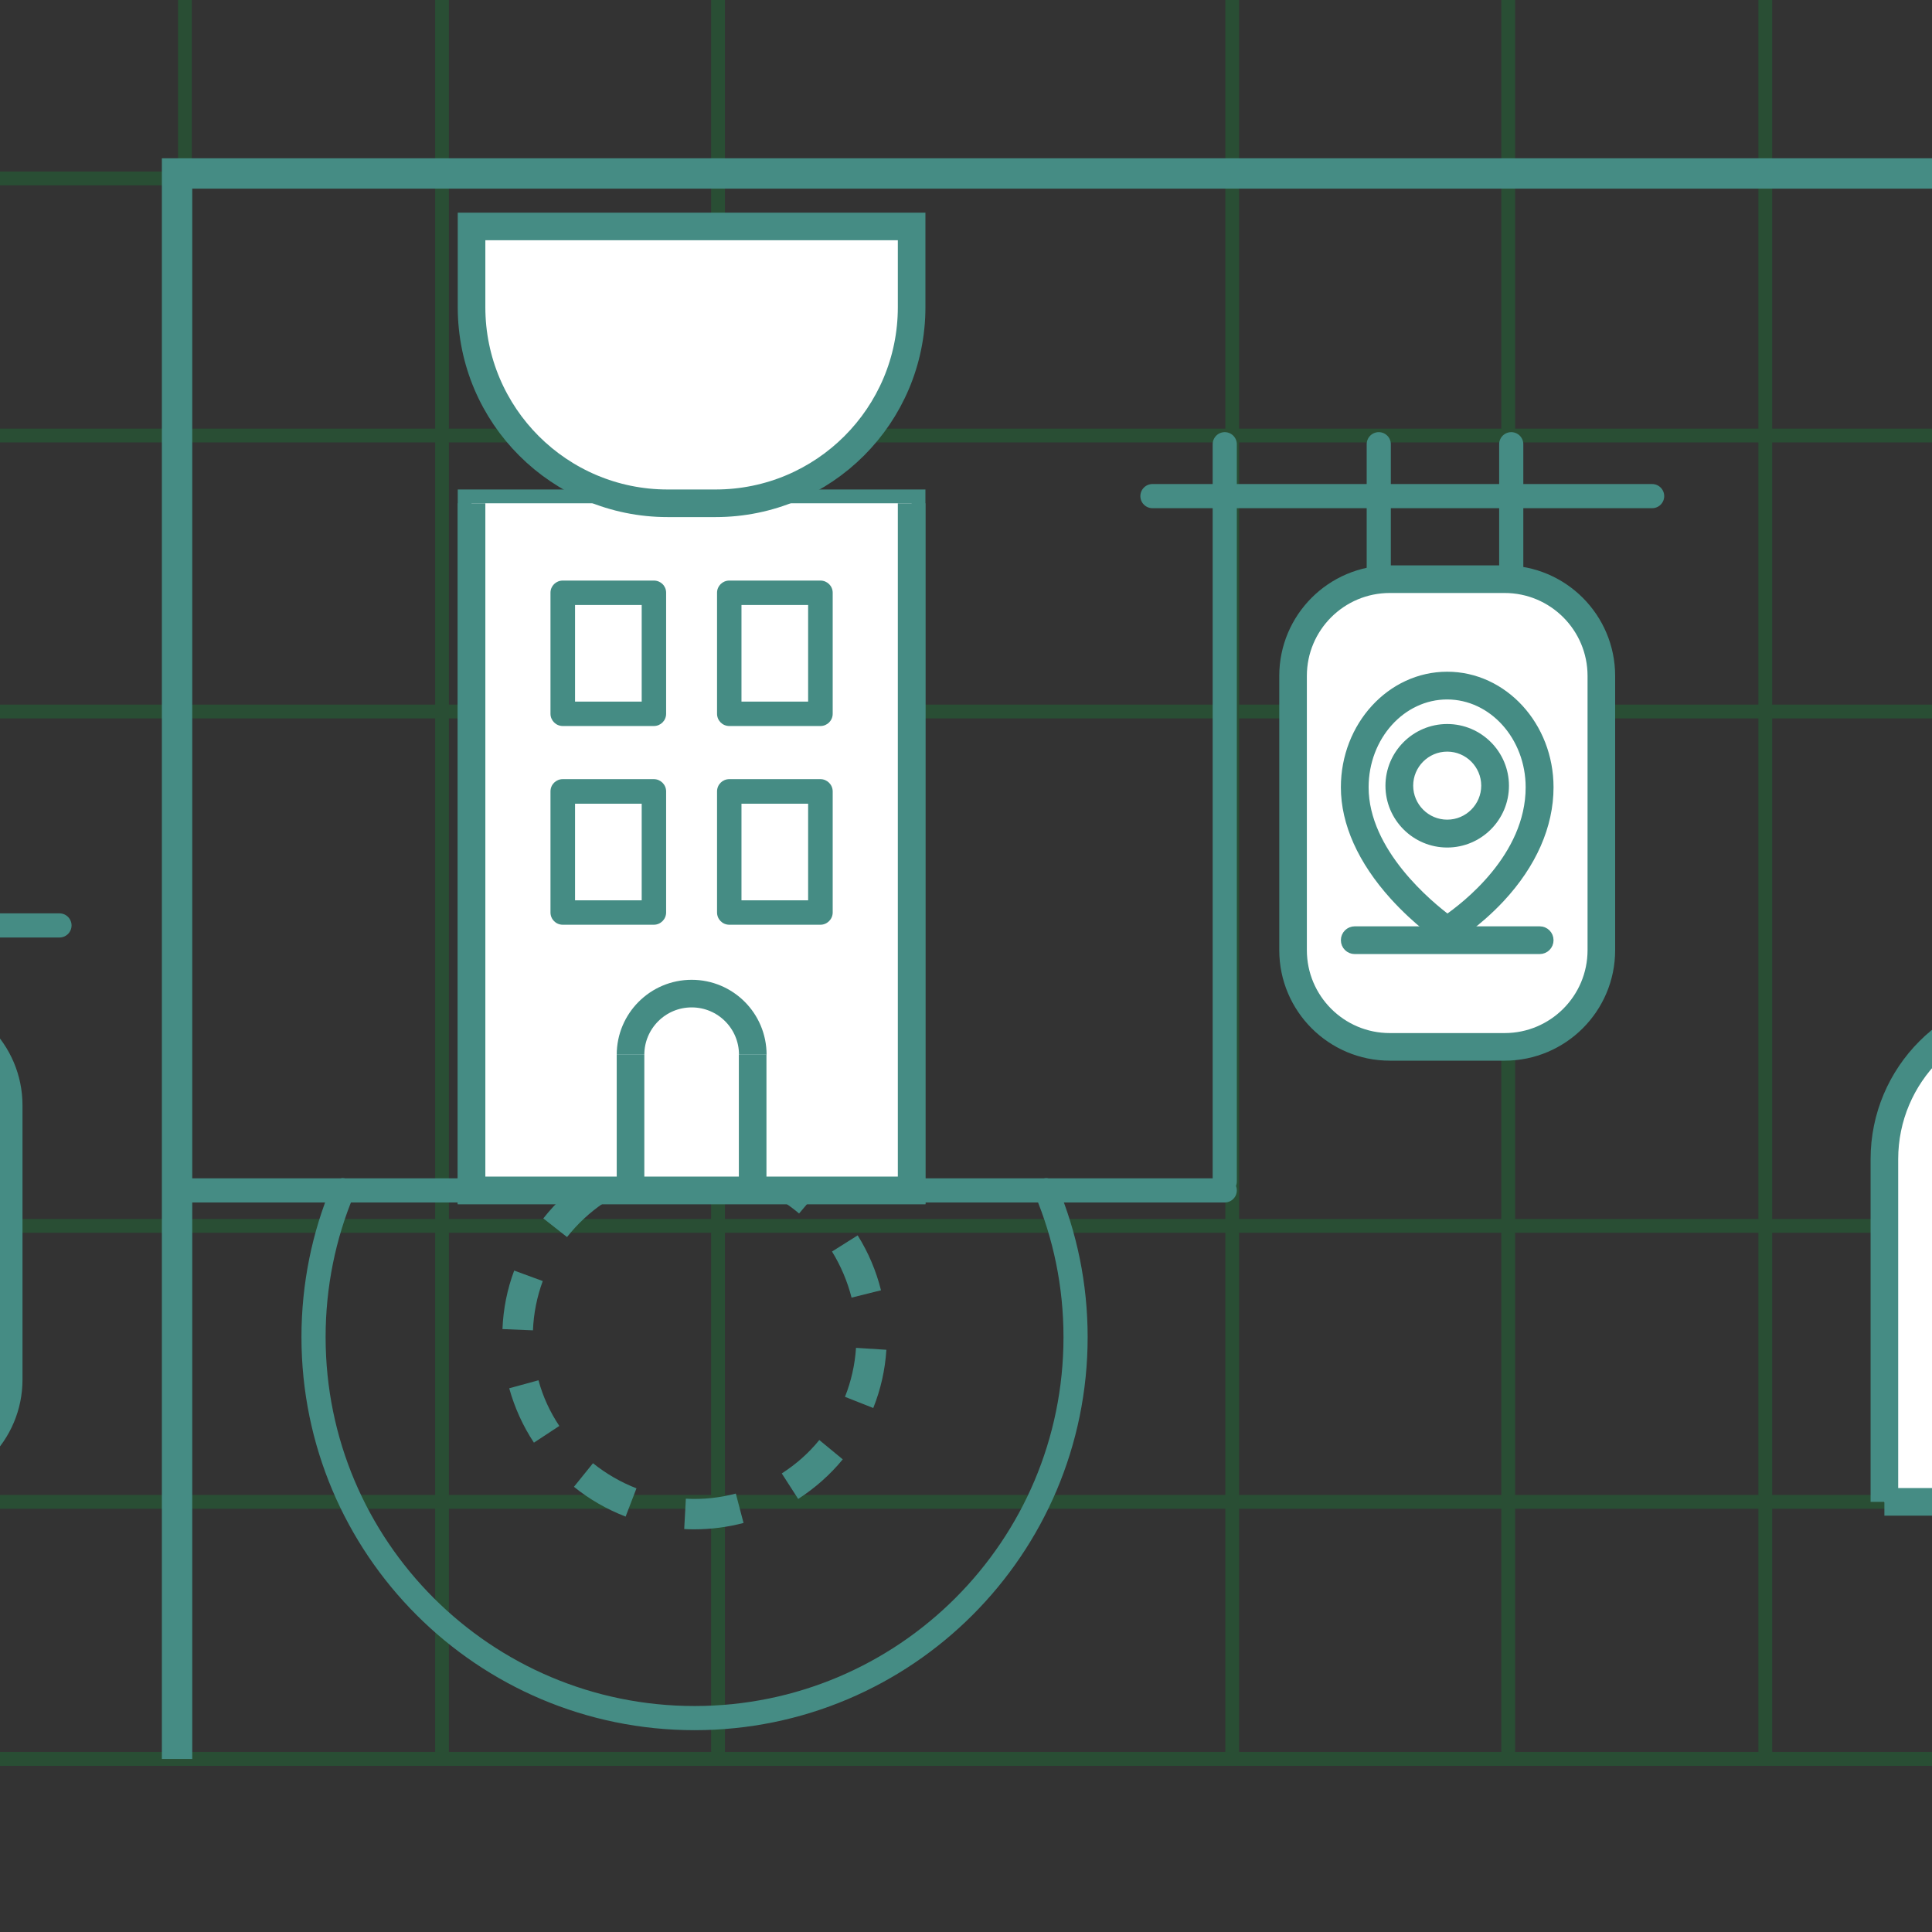 <?xml version="1.0" encoding="UTF-8"?>
<svg id="Layer_1" data-name="Layer 1" xmlns="http://www.w3.org/2000/svg" xmlns:xlink="http://www.w3.org/1999/xlink" viewBox="0 0 140 140">
  <rect x="0" y="0" width="140" height="140" fill="#333333" stroke="none"/>
  <defs>
    <style>
      .cls-1 {
        clip-path: url(#clippath);
      }

      .cls-2, .cls-3, .cls-4, .cls-5, .cls-6, .cls-7, .cls-8, .cls-9, .cls-10, .cls-11, .cls-12, .cls-13, .cls-14, .cls-15 {
        fill: none;
      }

      .cls-2, .cls-16, .cls-17 {
        stroke-width: 0px;
      }

      .cls-3, .cls-4, .cls-5, .cls-6, .cls-7, .cls-9, .cls-10, .cls-11, .cls-12, .cls-13, .cls-14, .cls-15 {
        stroke: #458c84;
      }

      .cls-3, .cls-4, .cls-5, .cls-7, .cls-8, .cls-9, .cls-10, .cls-12, .cls-13, .cls-14, .cls-15 {
        stroke-miterlimit: 10;
      }

      .cls-4 {
        stroke-dasharray: 0 0 7.17 7.17;
      }

      .cls-4, .cls-9, .cls-14 {
        stroke-width: 2.2px;
      }

      .cls-18 {
        clip-path: url(#clippath-1);
      }

      .cls-19 {
        clip-path: url(#clippath-4);
      }

      .cls-20 {
        clip-path: url(#clippath-3);
      }

      .cls-21 {
        clip-path: url(#clippath-2);
      }

      .cls-22 {
        clip-path: url(#clippath-8);
      }

      .cls-23 {
        clip-path: url(#clippath-9);
      }

      .cls-5, .cls-6, .cls-7, .cls-11 {
        stroke-width: 2px;
      }

      .cls-24 {
        clip-path: url(#clippath-60);
      }

      .cls-25 {
        clip-path: url(#clippath-69);
      }

      .cls-26 {
        clip-path: url(#clippath-20);
      }

      .cls-27 {
        clip-path: url(#clippath-24);
      }

      .cls-28 {
        clip-path: url(#clippath-22);
      }

      .cls-29 {
        clip-path: url(#clippath-25);
      }

      .cls-30 {
        clip-path: url(#clippath-44);
      }

      .cls-31 {
        clip-path: url(#clippath-40);
      }

      .cls-32 {
        clip-path: url(#clippath-42);
      }

      .cls-33 {
        clip-path: url(#clippath-41);
      }

      .cls-34 {
        clip-path: url(#clippath-43);
      }

      .cls-35 {
        clip-path: url(#clippath-48);
      }

      .cls-36 {
        clip-path: url(#clippath-49);
      }

      .cls-37 {
        clip-path: url(#clippath-84);
      }

      .cls-38 {
        clip-path: url(#clippath-88);
      }

      .cls-39 {
        clip-path: url(#clippath-86);
      }

      .cls-40 {
        clip-path: url(#clippath-81);
      }

      .cls-41 {
        clip-path: url(#clippath-83);
      }

      .cls-42 {
        clip-path: url(#clippath-80);
      }

      .cls-43 {
        clip-path: url(#clippath-82);
      }

      .cls-44 {
        clip-path: url(#clippath-98);
      }

      .cls-45 {
        clip-path: url(#clippath-89);
      }

      .cls-46 {
        clip-path: url(#clippath-27);
      }

      .cls-47 {
        clip-path: url(#clippath-28);
      }

      .cls-48 {
        clip-path: url(#clippath-26);
      }

      .cls-49 {
        clip-path: url(#clippath-34);
      }

      .cls-50 {
        clip-path: url(#clippath-35);
      }

      .cls-51 {
        clip-path: url(#clippath-36);
      }

      .cls-52 {
        clip-path: url(#clippath-33);
      }

      .cls-53 {
        clip-path: url(#clippath-32);
      }

      .cls-54 {
        clip-path: url(#clippath-30);
      }

      .cls-55 {
        clip-path: url(#clippath-38);
      }

      .cls-56 {
        clip-path: url(#clippath-99);
      }

      .cls-57 {
        clip-path: url(#clippath-94);
      }

      .cls-58 {
        clip-path: url(#clippath-91);
      }

      .cls-59 {
        clip-path: url(#clippath-96);
      }

      .cls-60 {
        clip-path: url(#clippath-90);
      }

      .cls-61 {
        clip-path: url(#clippath-92);
      }

      .cls-62 {
        clip-path: url(#clippath-97);
      }

      .cls-63 {
        clip-path: url(#clippath-50);
      }

      .cls-64 {
        clip-path: url(#clippath-51);
      }

      .cls-65 {
        clip-path: url(#clippath-52);
      }

      .cls-66 {
        clip-path: url(#clippath-56);
      }

      .cls-67 {
        clip-path: url(#clippath-57);
      }

      .cls-68 {
        clip-path: url(#clippath-58);
      }

      .cls-69 {
        clip-path: url(#clippath-61);
      }

      .cls-70 {
        clip-path: url(#clippath-64);
      }

      .cls-71 {
        clip-path: url(#clippath-62);
      }

      .cls-72 {
        clip-path: url(#clippath-68);
      }

      .cls-73 {
        clip-path: url(#clippath-67);
      }

      .cls-74 {
        clip-path: url(#clippath-73);
      }

      .cls-75 {
        clip-path: url(#clippath-59);
      }

      .cls-76 {
        clip-path: url(#clippath-65);
      }

      .cls-77 {
        clip-path: url(#clippath-66);
      }

      .cls-78 {
        clip-path: url(#clippath-70);
      }

      .cls-79 {
        clip-path: url(#clippath-75);
      }

      .cls-80 {
        clip-path: url(#clippath-72);
      }

      .cls-81 {
        clip-path: url(#clippath-78);
      }

      .cls-82 {
        clip-path: url(#clippath-74);
      }

      .cls-83 {
        clip-path: url(#clippath-76);
      }

      .cls-84 {
        clip-path: url(#clippath-14);
      }

      .cls-85 {
        clip-path: url(#clippath-12);
      }

      .cls-86 {
        clip-path: url(#clippath-10);
      }

      .cls-87 {
        clip-path: url(#clippath-17);
      }

      .cls-88 {
        clip-path: url(#clippath-16);
      }

      .cls-89 {
        clip-path: url(#clippath-19);
      }

      .cls-90 {
        clip-path: url(#clippath-11);
      }

      .cls-91 {
        clip-path: url(#clippath-18);
      }

      .cls-6, .cls-7, .cls-13, .cls-14 {
        stroke-linecap: round;
      }

      .cls-6, .cls-11 {
        stroke-linejoin: round;
      }

      .cls-8 {
        stroke: #00b737;
      }

      .cls-92 {
        opacity: .2;
      }

      .cls-10 {
        stroke-width: .5px;
      }

      .cls-16 {
        fill: #458c84;
      }

      .cls-12 {
        stroke-width: .75px;
      }

      .cls-13 {
        stroke-width: 1.75px;
      }

      .cls-15 {
        stroke-width: 1.5px;
      }

      .cls-17 {
        fill: #fff;
      }

      .cls-93 {
        clip-path: url(#clippath-110);
      }

      .cls-94 {
        clip-path: url(#clippath-105);
      }

      .cls-95 {
        clip-path: url(#clippath-100);
      }

      .cls-96 {
        clip-path: url(#clippath-102);
      }

      .cls-97 {
        clip-path: url(#clippath-103);
      }

      .cls-98 {
        clip-path: url(#clippath-107);
      }

      .cls-99 {
        clip-path: url(#clippath-104);
      }

      .cls-100 {
        clip-path: url(#clippath-108);
      }

      .cls-101 {
        clip-path: url(#clippath-106);
      }
    </style>
    <clipPath id="clippath">
      <rect class="cls-2" x="-720" y="-240" width="140" height="140"/>
    </clipPath>
    <clipPath id="clippath-1">
      <rect class="cls-2" x="-1053.18" y="-469.12" width="1152" height="475"/>
    </clipPath>
    <clipPath id="clippath-2">
      <rect class="cls-2" x="-1053.18" y="-469.12" width="1152" height="475"/>
    </clipPath>
    <clipPath id="clippath-3">
      <rect class="cls-2" x="-1053.18" y="-469.12" width="1152" height="475"/>
    </clipPath>
    <clipPath id="clippath-4">
      <rect class="cls-2" x="-1050.68" y="-456.62" width="1146.25" height="459.1"/>
    </clipPath>
    <clipPath id="clippath-8">
      <rect class="cls-2" x="-480" y="-240" width="140" height="140"/>
    </clipPath>
    <clipPath id="clippath-9">
      <rect class="cls-2" x="-927.7" y="-469.12" width="1152" height="475"/>
    </clipPath>
    <clipPath id="clippath-10">
      <rect class="cls-2" x="-927.7" y="-469.12" width="1152" height="475"/>
    </clipPath>
    <clipPath id="clippath-11">
      <rect class="cls-2" x="-927.7" y="-469.12" width="1152" height="475"/>
    </clipPath>
    <clipPath id="clippath-12">
      <rect class="cls-2" x="-925.2" y="-456.62" width="1146.25" height="459.1"/>
    </clipPath>
    <clipPath id="clippath-14">
      <rect class="cls-2" x="-927.7" y="-469.12" width="1152" height="475"/>
    </clipPath>
    <clipPath id="clippath-16">
      <rect class="cls-2" x="-240" y="-240" width="140" height="140"/>
    </clipPath>
    <clipPath id="clippath-17">
      <rect class="cls-2" x="-802.23" y="-469.12" width="1152" height="475"/>
    </clipPath>
    <clipPath id="clippath-18">
      <rect class="cls-2" x="-802.23" y="-469.12" width="1152" height="475"/>
    </clipPath>
    <clipPath id="clippath-19">
      <rect class="cls-2" x="-802.23" y="-469.12" width="1152" height="475"/>
    </clipPath>
    <clipPath id="clippath-20">
      <rect class="cls-2" x="-799.73" y="-456.62" width="1146.25" height="459.1"/>
    </clipPath>
    <clipPath id="clippath-22">
      <rect class="cls-2" x="-802.23" y="-469.12" width="1152" height="475"/>
    </clipPath>
    <clipPath id="clippath-24">
      <rect class="cls-2" y="-240" width="140" height="140"/>
    </clipPath>
    <clipPath id="clippath-25">
      <rect class="cls-2" x="-676.75" y="-469.12" width="1152" height="475"/>
    </clipPath>
    <clipPath id="clippath-26">
      <rect class="cls-2" x="-676.75" y="-469.12" width="1152" height="475"/>
    </clipPath>
    <clipPath id="clippath-27">
      <rect class="cls-2" x="-676.75" y="-469.12" width="1152" height="475"/>
    </clipPath>
    <clipPath id="clippath-28">
      <rect class="cls-2" x="-674.25" y="-456.62" width="1146.25" height="459.1"/>
    </clipPath>
    <clipPath id="clippath-30">
      <rect class="cls-2" x="-676.75" y="-469.12" width="1152" height="475"/>
    </clipPath>
    <clipPath id="clippath-32">
      <rect class="cls-2" x="240" y="-240" width="140" height="140"/>
    </clipPath>
    <clipPath id="clippath-33">
      <rect class="cls-2" x="-551.28" y="-469.12" width="1152" height="475"/>
    </clipPath>
    <clipPath id="clippath-34">
      <rect class="cls-2" x="-551.28" y="-469.12" width="1152" height="475"/>
    </clipPath>
    <clipPath id="clippath-35">
      <rect class="cls-2" x="-551.28" y="-469.12" width="1152" height="475"/>
    </clipPath>
    <clipPath id="clippath-36">
      <rect class="cls-2" x="-548.78" y="-456.62" width="1146.25" height="459.1"/>
    </clipPath>
    <clipPath id="clippath-38">
      <rect class="cls-2" x="-551.28" y="-469.12" width="1152" height="475"/>
    </clipPath>
    <clipPath id="clippath-40">
      <rect class="cls-2" x="480" y="-240" width="140" height="140"/>
    </clipPath>
    <clipPath id="clippath-41">
      <rect class="cls-2" x="-425.8" y="-469.12" width="1152" height="475"/>
    </clipPath>
    <clipPath id="clippath-42">
      <rect class="cls-2" x="-425.8" y="-469.12" width="1152" height="475"/>
    </clipPath>
    <clipPath id="clippath-43">
      <rect class="cls-2" x="-425.8" y="-469.12" width="1152" height="475"/>
    </clipPath>
    <clipPath id="clippath-44">
      <rect class="cls-2" x="-423.3" y="-456.62" width="1146.25" height="459.1"/>
    </clipPath>
    <clipPath id="clippath-48">
      <rect class="cls-2" x="720" y="-240" width="140" height="140"/>
    </clipPath>
    <clipPath id="clippath-49">
      <rect class="cls-2" x="-300.33" y="-469.12" width="1152" height="475"/>
    </clipPath>
    <clipPath id="clippath-50">
      <rect class="cls-2" x="-300.33" y="-469.12" width="1152" height="475"/>
    </clipPath>
    <clipPath id="clippath-51">
      <rect class="cls-2" x="-300.33" y="-469.12" width="1152" height="475"/>
    </clipPath>
    <clipPath id="clippath-52">
      <rect class="cls-2" x="-297.83" y="-456.62" width="1146.25" height="459.1"/>
    </clipPath>
    <clipPath id="clippath-56">
      <rect class="cls-2" x="-720" width="140" height="140"/>
    </clipPath>
    <clipPath id="clippath-57">
      <rect class="cls-2" x="-1053.18" y="-343.64" width="1152" height="475"/>
    </clipPath>
    <clipPath id="clippath-58">
      <rect class="cls-2" x="-1053.18" y="-343.64" width="1152" height="475"/>
    </clipPath>
    <clipPath id="clippath-59">
      <rect class="cls-2" x="-1053.18" y="-343.64" width="1152" height="475"/>
    </clipPath>
    <clipPath id="clippath-60">
      <rect class="cls-2" x="-1050.68" y="-331.14" width="1146.25" height="459.1"/>
    </clipPath>
    <clipPath id="clippath-61">
      <rect class="cls-2" x="-1053.18" y="-343.64" width="1152" height="475"/>
    </clipPath>
    <clipPath id="clippath-62">
      <rect class="cls-2" x="-1053.18" y="-343.64" width="1152" height="475"/>
    </clipPath>
    <clipPath id="clippath-64">
      <rect class="cls-2" x="-480" width="140" height="140"/>
    </clipPath>
    <clipPath id="clippath-65">
      <rect class="cls-2" x="-927.7" y="-343.64" width="1152" height="475"/>
    </clipPath>
    <clipPath id="clippath-66">
      <rect class="cls-2" x="-927.7" y="-343.64" width="1152" height="475"/>
    </clipPath>
    <clipPath id="clippath-67">
      <rect class="cls-2" x="-927.7" y="-343.64" width="1152" height="475"/>
    </clipPath>
    <clipPath id="clippath-68">
      <rect class="cls-2" x="-925.2" y="-331.14" width="1146.25" height="459.1"/>
    </clipPath>
    <clipPath id="clippath-69">
      <rect class="cls-2" x="-927.7" y="-343.64" width="1152" height="475"/>
    </clipPath>
    <clipPath id="clippath-70">
      <rect class="cls-2" x="-927.7" y="-343.64" width="1152" height="475"/>
    </clipPath>
    <clipPath id="clippath-72">
      <rect class="cls-2" x="-240" width="140" height="140"/>
    </clipPath>
    <clipPath id="clippath-73">
      <rect class="cls-2" x="-802.23" y="-343.64" width="1152" height="475"/>
    </clipPath>
    <clipPath id="clippath-74">
      <rect class="cls-2" x="-802.23" y="-343.64" width="1152" height="475"/>
    </clipPath>
    <clipPath id="clippath-75">
      <rect class="cls-2" x="-802.23" y="-343.64" width="1152" height="475"/>
    </clipPath>
    <clipPath id="clippath-76">
      <rect class="cls-2" x="-799.73" y="-331.14" width="1146.25" height="459.1"/>
    </clipPath>
    <clipPath id="clippath-78">
      <rect class="cls-2" x="-802.23" y="-343.64" width="1152" height="475"/>
    </clipPath>
    <clipPath id="clippath-80">
      <rect class="cls-2" width="140" height="140"/>
    </clipPath>
    <clipPath id="clippath-81">
      <rect class="cls-2" x="-676.75" y="-343.64" width="1152" height="475"/>
    </clipPath>
    <clipPath id="clippath-82">
      <rect class="cls-2" x="-676.75" y="-343.64" width="1152" height="475"/>
    </clipPath>
    <clipPath id="clippath-83">
      <rect class="cls-2" x="-676.75" y="-343.64" width="1152" height="475"/>
    </clipPath>
    <clipPath id="clippath-84">
      <rect class="cls-2" x="-674.25" y="-331.14" width="1146.25" height="459.1"/>
    </clipPath>
    <clipPath id="clippath-86">
      <rect class="cls-2" x="-676.75" y="-343.64" width="1152" height="475"/>
    </clipPath>
    <clipPath id="clippath-88">
      <rect class="cls-2" x="240" width="140" height="140"/>
    </clipPath>
    <clipPath id="clippath-89">
      <rect class="cls-2" x="-551.28" y="-343.64" width="1152" height="475"/>
    </clipPath>
    <clipPath id="clippath-90">
      <rect class="cls-2" x="-551.28" y="-343.64" width="1152" height="475"/>
    </clipPath>
    <clipPath id="clippath-91">
      <rect class="cls-2" x="-551.28" y="-343.64" width="1152" height="475"/>
    </clipPath>
    <clipPath id="clippath-92">
      <rect class="cls-2" x="-548.78" y="-331.14" width="1146.25" height="459.1"/>
    </clipPath>
    <clipPath id="clippath-94">
      <rect class="cls-2" x="-551.28" y="-343.64" width="1152" height="475"/>
    </clipPath>
    <clipPath id="clippath-96">
      <rect class="cls-2" x="480" width="140" height="140"/>
    </clipPath>
    <clipPath id="clippath-97">
      <rect class="cls-2" x="-425.8" y="-343.64" width="1152" height="475"/>
    </clipPath>
    <clipPath id="clippath-98">
      <rect class="cls-2" x="-425.8" y="-343.64" width="1152" height="475"/>
    </clipPath>
    <clipPath id="clippath-99">
      <rect class="cls-2" x="-425.8" y="-343.64" width="1152" height="475"/>
    </clipPath>
    <clipPath id="clippath-100">
      <rect class="cls-2" x="-423.3" y="-331.14" width="1146.25" height="459.1"/>
    </clipPath>
    <clipPath id="clippath-102">
      <rect class="cls-2" x="-425.8" y="-343.64" width="1152" height="475"/>
    </clipPath>
    <clipPath id="clippath-103">
      <rect class="cls-2" x="-425.8" y="-343.64" width="1152" height="475"/>
    </clipPath>
    <clipPath id="clippath-104">
      <rect class="cls-2" x="720" width="140" height="140"/>
    </clipPath>
    <clipPath id="clippath-105">
      <rect class="cls-2" x="-300.33" y="-343.64" width="1152" height="475"/>
    </clipPath>
    <clipPath id="clippath-106">
      <rect class="cls-2" x="-300.33" y="-343.64" width="1152" height="475"/>
    </clipPath>
    <clipPath id="clippath-107">
      <rect class="cls-2" x="-300.33" y="-343.64" width="1152" height="475"/>
    </clipPath>
    <clipPath id="clippath-108">
      <rect class="cls-2" x="-297.83" y="-331.14" width="1146.25" height="459.1"/>
    </clipPath>
    <clipPath id="clippath-110">
      <rect class="cls-2" x="-300.33" y="-343.64" width="1152" height="475"/>
    </clipPath>
  </defs>
  <g class="cls-1">
    <g class="cls-18">
      <g class="cls-21">
        <g class="cls-20">
          <g class="cls-92">
            <g class="cls-19">
              <line class="cls-8" x1="-1050.18" y1="1.98" x2="95.07" y2="1.98"/>
              <line class="cls-8" x1="-1050.18" y1="1.97" x2="95.07" y2="1.97"/>
              <line class="cls-8" x1="95.07" y1="-456.12" x2="95.07" y2="1.98"/>
              <line class="cls-8" x1="76.44" y1="-456.12" x2="76.44" y2="1.98"/>
              <line class="cls-8" x1="19.18" y1="-456.12" x2="19.18" y2="1.98"/>
              <line class="cls-8" x1="56.44" y1="-456.12" x2="56.44" y2="1.98"/>
            </g>
          </g>
        </g>
      </g>
    </g>
  </g>
  <g class="cls-22">
    <g class="cls-23">
      <g class="cls-86">
        <g class="cls-90">
          <g class="cls-92">
            <g class="cls-85">
              <line class="cls-8" x1="-924.7" y1="1.98" x2="220.55" y2="1.98"/>
              <line class="cls-8" x1="-924.7" y1="1.97" x2="220.55" y2="1.97"/>
              <line class="cls-8" x1="124.65" y1="-456.12" x2="124.65" y2="1.98"/>
              <line class="cls-8" x1="106.02" y1="-456.12" x2="106.02" y2="1.98"/>
              <line class="cls-8" x1="87.39" y1="-456.12" x2="87.39" y2="1.98"/>
              <line class="cls-8" x1="10.13" y1="-456.12" x2="10.13" y2="1.98"/>
              <line class="cls-8" x1="30.13" y1="-456.12" x2="30.13" y2="1.98"/>
              <line class="cls-8" x1="67.39" y1="-456.12" x2="67.39" y2="1.98"/>
            </g>
          </g>
        </g>
        <g class="cls-84">
          <polyline class="cls-9" points="87.39 -112.91 -238.12 -112.91 -238.12 1.98"/>
          <line class="cls-9" x1="106.02" y1="1.98" x2="106.02" y2="-1.52"/>
        </g>
      </g>
    </g>
  </g>
  <g class="cls-88">
    <g class="cls-87">
      <g class="cls-91">
        <g class="cls-89">
          <g class="cls-92">
            <g class="cls-26">
              <line class="cls-8" x1="-799.23" y1="1.98" x2="346.02" y2="1.98"/>
              <line class="cls-8" x1="-799.23" y1="1.97" x2="346.02" y2="1.97"/>
              <line class="cls-8" x1="135.6" y1="-456.12" x2="135.6" y2="1.98"/>
              <line class="cls-8" x1="116.97" y1="-456.12" x2="116.97" y2="1.98"/>
              <line class="cls-8" x1="98.34" y1="-456.12" x2="98.34" y2="1.98"/>
              <line class="cls-8" x1="21.08" y1="-456.12" x2="21.08" y2="1.98"/>
              <line class="cls-8" x1="41.08" y1="-456.12" x2="41.08" y2="1.98"/>
              <line class="cls-8" x1="2.45" y1="-456.12" x2="2.45" y2="1.98"/>
              <line class="cls-8" x1="78.34" y1="-456.12" x2="78.34" y2="1.98"/>
            </g>
          </g>
        </g>
        <g class="cls-28">
          <polyline class="cls-9" points="212.86 -112.91 -112.65 -112.91 -112.65 1.98"/>
        </g>
      </g>
    </g>
  </g>
  <g class="cls-27">
    <g class="cls-29">
      <g class="cls-48">
        <g class="cls-46">
          <g class="cls-92">
            <g class="cls-47">
              <line class="cls-8" x1="-673.75" y1="1.98" x2="471.5" y2="1.98"/>
              <line class="cls-8" x1="-673.75" y1="1.97" x2="471.5" y2="1.97"/>
              <line class="cls-8" x1="127.92" y1="-456.12" x2="127.92" y2="1.98"/>
              <line class="cls-8" x1="109.29" y1="-456.12" x2="109.29" y2="1.98"/>
              <line class="cls-8" x1="32.03" y1="-456.12" x2="32.03" y2="1.98"/>
              <line class="cls-8" x1="52.03" y1="-456.12" x2="52.03" y2="1.98"/>
              <line class="cls-8" x1="13.4" y1="-456.12" x2="13.4" y2="1.98"/>
              <line class="cls-8" x1="89.29" y1="-456.12" x2="89.29" y2="1.98"/>
            </g>
          </g>
        </g>
        <g class="cls-54">
          <polyline class="cls-9" points="338.34 -112.91 12.83 -112.91 12.83 1.98"/>
        </g>
      </g>
    </g>
  </g>
  <g class="cls-53">
    <g class="cls-52">
      <g class="cls-49">
        <g class="cls-50">
          <g class="cls-92">
            <g class="cls-51">
              <line class="cls-8" x1="-548.28" y1="1.98" x2="596.97" y2="1.98"/>
              <line class="cls-8" x1="-548.28" y1="1.97" x2="596.97" y2="1.97"/>
              <line class="cls-8" x1="24.35" y1="-456.12" x2="24.35" y2="1.98"/>
              <line class="cls-8" x1="5.71" y1="-456.12" x2="5.71" y2="1.98"/>
              <line class="cls-8" x1="138.87" y1="-456.12" x2="138.87" y2="1.98"/>
              <line class="cls-8" x1="120.24" y1="-456.12" x2="120.24" y2="1.98"/>
              <line class="cls-8" x1="42.98" y1="-456.12" x2="42.98" y2="1.98"/>
              <line class="cls-8" x1="62.98" y1="-456.12" x2="62.98" y2="1.98"/>
              <line class="cls-8" x1="100.24" y1="-456.12" x2="100.24" y2="1.98"/>
            </g>
          </g>
        </g>
        <g class="cls-55">
          <polyline class="cls-9" points="463.81 -112.91 138.3 -112.91 138.3 1.98"/>
          <line class="cls-14" x1="109.28" y1="1.98" x2="109.28" y2="-132.4"/>
          <line class="cls-13" x1="98.82" y1="1.98" x2="98.82" y2="-62.18"/>
        </g>
      </g>
    </g>
  </g>
  <g class="cls-31">
    <g class="cls-33">
      <g class="cls-32">
        <g class="cls-34">
          <g class="cls-92">
            <g class="cls-30">
              <line class="cls-8" x1="-422.8" y1="1.98" x2="722.45" y2="1.98"/>
              <line class="cls-8" x1="-422.8" y1="1.97" x2="722.45" y2="1.97"/>
              <line class="cls-8" x1="131.19" y1="-456.12" x2="131.19" y2="1.98"/>
              <line class="cls-8" x1="53.93" y1="-456.12" x2="53.93" y2="1.98"/>
              <line class="cls-8" x1="73.93" y1="-456.12" x2="73.93" y2="1.98"/>
              <line class="cls-8" x1="35.3" y1="-456.12" x2="35.3" y2="1.98"/>
              <line class="cls-8" x1="111.19" y1="-456.12" x2="111.19" y2="1.98"/>
              <line class="cls-8" x1="16.67" y1="-456.12" x2="16.67" y2="1.98"/>
            </g>
          </g>
        </g>
      </g>
    </g>
  </g>
  <g class="cls-35">
    <g class="cls-36">
      <g class="cls-63">
        <g class="cls-64">
          <g class="cls-92">
            <g class="cls-65">
              <line class="cls-8" x1="-297.33" y1="1.98" x2="847.92" y2="1.98"/>
              <line class="cls-8" x1="-297.33" y1="1.97" x2="847.92" y2="1.97"/>
              <line class="cls-8" x1="64.88" y1="-456.12" x2="64.88" y2="1.98"/>
              <line class="cls-8" x1="84.88" y1="-456.12" x2="84.88" y2="1.98"/>
              <line class="cls-8" x1="46.25" y1="-456.12" x2="46.25" y2="1.98"/>
              <line class="cls-8" x1="122.14" y1="-456.12" x2="122.14" y2="1.98"/>
              <line class="cls-8" x1="27.62" y1="-456.12" x2="27.62" y2="1.98"/>
              <line class="cls-8" x1="7.62" y1="-456.12" x2="7.62" y2="1.98"/>
            </g>
          </g>
        </g>
      </g>
    </g>
  </g>
  <g class="cls-66">
    <g class="cls-67">
      <g class="cls-68">
        <g class="cls-75">
          <g class="cls-92">
            <g class="cls-24">
              <line class="cls-8" x1="-1050.18" y1="12.93" x2="95.07" y2="12.93"/>
              <line class="cls-8" x1="-1050.18" y1="31.56" x2="95.07" y2="31.56"/>
              <line class="cls-8" x1="-1050.18" y1="108.83" x2="95.07" y2="108.83"/>
              <line class="cls-8" x1="-1050.18" y1="88.83" x2="95.07" y2="88.83"/>
              <line class="cls-8" x1="-1050.18" y1="127.46" x2="95.07" y2="127.46"/>
              <line class="cls-8" x1="-1050.18" y1="51.56" x2="95.07" y2="51.56"/>
              <line class="cls-8" x1="-1050.18" y1="127.45" x2="95.07" y2="127.45"/>
              <line class="cls-8" x1="95.07" y1="-330.64" x2="95.07" y2="127.46"/>
              <line class="cls-8" x1="76.44" y1="-330.64" x2="76.44" y2="127.46"/>
              <line class="cls-8" x1="19.18" y1="-330.64" x2="19.18" y2="127.46"/>
              <line class="cls-8" x1="56.44" y1="-330.64" x2="56.44" y2="127.46"/>
            </g>
          </g>
        </g>
        <g class="cls-69">
          <rect class="cls-17" x="33.77" y="50.53" width="40.76" height="39.6"/>
          <rect class="cls-5" x="33.77" y="50.53" width="40.76" height="39.6"/>
          <path class="cls-17" d="M7.89,28.8h31.38c5.19,0,9.39,4.2,9.39,9.39v51.94H7.89V28.8Z"/>
          <path class="cls-5" d="M7.89,28.8h31.38c5.19,0,9.39,4.2,9.39,9.39v51.94H7.89V28.8Z"/>
          <rect class="cls-16" x="62.04" y="57.09" width="8.59" height="4.7"/>
          <rect class="cls-16" x="51.05" y="57.09" width="8.59" height="4.7"/>
          <rect class="cls-16" x="32.98" y="55.59" width="8.59" height="4.7"/>
          <rect class="cls-16" x="62.04" y="64.16" width="8.59" height="4.7"/>
          <rect class="cls-16" x="51.05" y="64.16" width="8.59" height="4.7"/>
          <rect class="cls-16" x="32.98" y="48.52" width="8.59" height="4.7"/>
          <rect class="cls-16" x="62.04" y="71.23" width="8.59" height="4.7"/>
          <rect class="cls-16" x="51.05" y="71.23" width="8.59" height="4.7"/>
          <rect class="cls-16" x="32.98" y="41.45" width="8.59" height="4.7"/>
          <rect class="cls-16" x="19.89" y="66.24" width="4.7" height="9.69"/>
          <rect class="cls-16" x="19.89" y="53.85" width="4.7" height="9.69"/>
          <rect class="cls-16" x="19.89" y="41.45" width="4.7" height="9.69"/>
          <rect class="cls-16" x="12.82" y="66.24" width="4.7" height="9.69"/>
          <rect class="cls-17" x="62.67" y="80.44" width="7.34" height="9.69"/>
          <rect class="cls-5" x="62.67" y="80.44" width="7.34" height="9.69"/>
          <rect class="cls-17" x="13.71" y="80.44" width="23.21" height="9.69"/>
          <rect class="cls-5" x="13.71" y="80.44" width="23.21" height="9.69"/>
          <rect class="cls-16" x="12.82" y="53.85" width="4.7" height="9.69"/>
          <rect class="cls-16" x="12.82" y="41.45" width="4.7" height="9.69"/>
        </g>
        <g class="cls-71">
          <line class="cls-5" x1="-.08" y1="12.93" x2="-.08" y2="108.83"/>
          <line class="cls-9" x1="201.91" y1="12.57" x2="-.08" y2="12.57"/>
          <line class="cls-9" x1="201.91" y1="108.83" x2="-.08" y2="108.83"/>
        </g>
      </g>
    </g>
  </g>
  <g class="cls-70">
    <g class="cls-76">
      <g class="cls-77">
        <g class="cls-73">
          <g class="cls-92">
            <g class="cls-72">
              <line class="cls-8" x1="-924.7" y1="12.93" x2="220.55" y2="12.93"/>
              <line class="cls-8" x1="-924.7" y1="31.56" x2="220.55" y2="31.56"/>
              <line class="cls-8" x1="-924.7" y1="108.83" x2="220.55" y2="108.83"/>
              <line class="cls-8" x1="-924.7" y1="88.83" x2="220.55" y2="88.83"/>
              <line class="cls-8" x1="-924.7" y1="127.46" x2="220.55" y2="127.46"/>
              <line class="cls-8" x1="-924.7" y1="51.56" x2="220.55" y2="51.56"/>
              <line class="cls-8" x1="-924.7" y1="127.45" x2="220.55" y2="127.45"/>
              <line class="cls-8" x1="124.65" y1="-330.64" x2="124.65" y2="127.46"/>
              <line class="cls-8" x1="106.02" y1="-330.64" x2="106.02" y2="127.46"/>
              <line class="cls-8" x1="87.39" y1="-330.64" x2="87.39" y2="127.46"/>
              <line class="cls-8" x1="10.13" y1="-330.64" x2="10.13" y2="127.46"/>
              <line class="cls-8" x1="30.13" y1="-330.64" x2="30.13" y2="127.46"/>
              <line class="cls-8" x1="67.39" y1="-330.64" x2="67.39" y2="127.46"/>
            </g>
          </g>
        </g>
        <g class="cls-25">
          <path class="cls-17" d="M133.37,28.8h31.38c5.19,0,9.39,4.2,9.39,9.39v51.94h-40.77V28.8Z"/>
          <path class="cls-5" d="M133.37,28.8h31.38c5.19,0,9.39,4.2,9.39,9.39v51.94h-40.77V28.8Z"/>
          <rect class="cls-16" x="138.3" y="66.24" width="4.7" height="9.69"/>
          <rect class="cls-17" x="139.19" y="80.44" width="23.21" height="9.69"/>
          <rect class="cls-5" x="139.19" y="80.44" width="23.21" height="9.69"/>
          <rect class="cls-16" x="138.3" y="53.85" width="4.7" height="9.69"/>
          <rect class="cls-16" x="138.3" y="41.45" width="4.7" height="9.69"/>
        </g>
        <g class="cls-78">
          <polyline class="cls-9" points="87.39 12.57 -238.12 12.57 -238.12 127.46"/>
          <line class="cls-9" x1="87.39" y1="108.83" x2="-33.81" y2="108.83"/>
          <line class="cls-9" x1="106.02" y1="127.46" x2="106.02" y2="123.96"/>
          <line class="cls-4" x1="106.02" y1="116.79" x2="106.02" y2="20.02"/>
          <line class="cls-9" x1="106.02" y1="16.43" x2="106.02" y2="12.93"/>
          <line class="cls-5" x1="125.39" y1="12.93" x2="125.39" y2="108.83"/>
          <line class="cls-9" x1="87.39" y1="108.83" x2="87.39" y2="12.93"/>
          <line class="cls-9" x1="327.39" y1="12.57" x2="125.39" y2="12.57"/>
          <line class="cls-9" x1="327.39" y1="108.83" x2="125.39" y2="108.83"/>
          <line class="cls-13" x1="70.39" y1="108.83" x2="70.39" y2="55.4"/>
          <line class="cls-13" x1="65.15" y1="59.16" x2="101.36" y2="59.16"/>
          <line class="cls-13" x1="81.54" y1="55.4" x2="81.54" y2="65.18"/>
          <line class="cls-13" x1="91.14" y1="55.4" x2="91.14" y2="65.18"/>
          <path class="cls-17" d="M90.67,99.07h-8.32c-3.87,0-7.01-3.14-7.01-7.01v-19.87c0-3.87,3.14-7.01,7.01-7.01h8.32c3.87,0,7.01,3.14,7.01,7.01v19.87c0,3.87-3.14,7.01-7.01,7.01"/>
          <path class="cls-5" d="M82.35,65.18h8.32c3.87,0,7.01,3.14,7.01,7.01v19.87c0,3.87-3.14,7.01-7.01,7.01h-8.32c-3.87,0-7.01-3.14-7.01-7.01v-19.87c0-3.87,3.14-7.01,7.01-7.01Z"/>
          <path class="cls-16" d="M86.51,73.72c-4.96,0-8.99,4.03-8.99,8.99s4.03,8.99,8.99,8.99,8.99-4.03,8.99-8.99-4.03-8.99-8.99-8.99M86.51,90.4c-4.24,0-7.68-3.44-7.68-7.69s3.45-7.68,7.68-7.68,7.68,3.44,7.68,7.68-3.45,7.69-7.68,7.69"/>
          <path class="cls-16" d="M84.75,80.59c0,.64-.52,1.15-1.16,1.15s-1.15-.52-1.15-1.15.52-1.15,1.15-1.15,1.16.52,1.16,1.15"/>
          <path class="cls-16" d="M90.39,79.4c-.15-.23-.47-.3-.7-.15l-1.4.91c-.15.1-.23.26-.23.44s.1.34.23.44l1.4.91c.09.06.19.08.28.08.17,0,.34-.08.43-.23.15-.25.1-.55-.15-.7l-.74-.47.74-.47c.23-.19.28-.51.13-.74Z"/>
          <path class="cls-16" d="M89.69,84.28c-.32-.15-.72-.02-.87.3-.44.89-1.31,1.44-2.31,1.44s-1.87-.55-2.31-1.44c-.15-.32-.55-.45-.87-.3-.32.15-.45.55-.3.87.64,1.33,1.99,2.16,3.46,2.16s2.84-.81,3.48-2.16c.17-.32.04-.7-.28-.87Z"/>
          <rect class="cls-17" x="-.95" y="-.9" width="32.73" height="51.11"/>
          <rect class="cls-5" x="-.95" y="-.9" width="32.73" height="51.11"/>
          <path class="cls-16" d="M5.84,15.68h6.78c.5,0,.91-.4.91-.91V5.76c0-.5-.41-.91-.91-.91h-6.78c-.5,0-.91.4-.91.91v9c0,.5.41.91.91.91M6.74,6.67h4.96v7.18h-4.96v-7.18Z"/>
          <path class="cls-16" d="M18.22,15.68h6.78c.5,0,.91-.4.91-.91V5.76c0-.5-.41-.91-.91-.91h-6.78c-.5,0-.91.4-.91.91v9c0,.5.4.91.91.91M19.13,6.67h4.96v7.18h-4.96v-7.18Z"/>
          <path class="cls-16" d="M12.61,30.45c.5,0,.91-.4.91-.91v-9c0-.5-.41-.91-.91-.91h-6.78c-.5,0-.91.4-.91.91v9c0,.5.41.91.91.91h6.78ZM6.75,21.45h4.96v7.18h-4.96v-7.18Z"/>
          <path class="cls-16" d="M18.22,30.45h6.78c.5,0,.91-.4.91-.91v-9c0-.5-.41-.91-.91-.91h-6.78c-.5,0-.91.4-.91.91v9c0,.5.4.91.91.91M19.13,21.45h4.96v7.18h-4.96v-7.18Z"/>
          <path class="cls-5" d="M10.87,40.13c0-2.51,2.03-4.54,4.54-4.54s4.55,2.03,4.55,4.54"/>
          <line class="cls-5" x1="10.87" y1="40.13" x2="10.87" y2="50.21"/>
          <line class="cls-5" x1="19.96" y1="40.13" x2="19.96" y2="50.21"/>
          <rect class="cls-17" x="19.79" y="57.71" width="32.73" height="51.11"/>
          <rect class="cls-5" x="19.79" y="57.71" width="32.73" height="51.11"/>
          <path class="cls-16" d="M26.58,74.29h6.78c.5,0,.91-.4.91-.91v-9c0-.5-.4-.91-.91-.91h-6.78c-.5,0-.91.4-.91.91v9c0,.5.41.91.91.91M27.49,65.28h4.96v7.19h-4.96v-7.19Z"/>
          <path class="cls-16" d="M38.96,74.29h6.78c.5,0,.91-.4.91-.91v-9c0-.5-.41-.91-.91-.91h-6.78c-.5,0-.91.4-.91.91v9c0,.5.41.91.91.91M39.87,65.28h4.96v7.19h-4.96v-7.19Z"/>
          <path class="cls-16" d="M33.35,89.06c.5,0,.91-.41.91-.91v-9c0-.5-.4-.91-.91-.91h-6.78c-.5,0-.91.4-.91.91v9c0,.5.4.91.91.91h6.78ZM27.49,80.06h4.96v7.19h-4.96v-7.19Z"/>
          <path class="cls-16" d="M38.96,89.06h6.78c.5,0,.91-.41.91-.91v-9c0-.5-.41-.91-.91-.91h-6.78c-.5,0-.91.4-.91.91v9c0,.5.41.91.91.91M39.87,80.06h4.96v7.19h-4.96v-7.19Z"/>
          <path class="cls-5" d="M31.61,98.74c0-2.51,2.03-4.55,4.54-4.55s4.55,2.04,4.55,4.55"/>
          <line class="cls-5" x1="31.61" y1="98.74" x2="31.61" y2="108.82"/>
          <line class="cls-5" x1="40.7" y1="98.74" x2="40.7" y2="108.82"/>
          <path class="cls-17" d="M19.79,57.71c0-9.04,7.33-16.37,16.37-16.37s16.37,7.33,16.37,16.37"/>
          <path class="cls-5" d="M19.79,57.71c0-9.04,7.33-16.37,16.37-16.37s16.37,7.33,16.37,16.37"/>
        </g>
      </g>
    </g>
  </g>
  <g class="cls-80">
    <g class="cls-74">
      <g class="cls-82">
        <g class="cls-79">
          <g class="cls-92">
            <g class="cls-83">
              <line class="cls-8" x1="-799.23" y1="12.93" x2="346.02" y2="12.93"/>
              <line class="cls-8" x1="-799.23" y1="31.56" x2="346.02" y2="31.56"/>
              <line class="cls-8" x1="-799.23" y1="108.83" x2="346.02" y2="108.83"/>
              <line class="cls-8" x1="-799.23" y1="88.83" x2="346.02" y2="88.83"/>
              <line class="cls-8" x1="-799.23" y1="127.46" x2="346.02" y2="127.46"/>
              <line class="cls-8" x1="-799.23" y1="51.56" x2="346.02" y2="51.56"/>
              <line class="cls-8" x1="-799.23" y1="127.45" x2="346.02" y2="127.45"/>
              <line class="cls-8" x1="135.6" y1="-330.64" x2="135.6" y2="127.46"/>
              <line class="cls-8" x1="116.97" y1="-330.64" x2="116.97" y2="127.46"/>
              <line class="cls-8" x1="98.34" y1="-330.64" x2="98.34" y2="127.46"/>
              <line class="cls-8" x1="21.08" y1="-330.64" x2="21.08" y2="127.46"/>
              <line class="cls-8" x1="41.08" y1="-330.64" x2="41.08" y2="127.46"/>
              <line class="cls-8" x1="2.45" y1="-330.64" x2="2.45" y2="127.46"/>
              <line class="cls-8" x1="78.34" y1="-330.64" x2="78.34" y2="127.46"/>
            </g>
          </g>
        </g>
        <g class="cls-81">
          <polyline class="cls-9" points="212.86 12.57 -112.65 12.57 -112.65 127.46"/>
          <path class="cls-17" d="M75.11,108.83h16.55v-24.83c0-6.13-4.97-11.1-11.1-11.1h-5.46v35.93Z"/>
          <path class="cls-5" d="M75.11,108.83h16.55v-24.83c0-6.13-4.97-11.1-11.1-11.1h-5.46v35.93Z"/>
          <path class="cls-17" d="M11.08,108.83h31.16v-35.93h-20.06c-6.13,0-11.1,4.97-11.1,11.1v24.83Z"/>
          <path class="cls-5" d="M11.08,108.83h31.16v-35.93h-20.06c-6.13,0-11.1,4.97-11.1,11.1v24.83Z"/>
          <polygon class="cls-17" points="42.37 57.64 58.74 43.01 75.11 57.64 75.11 108.76 42.37 108.76 42.37 57.64"/>
          <polygon class="cls-5" points="42.37 57.64 58.74 43.01 75.11 57.64 75.11 108.76 42.37 108.76 42.37 57.64"/>
          <path class="cls-5" d="M63.28,108.83v-10.08c0-2.51-2.03-4.55-4.54-4.55s-4.55,2.03-4.55,4.55v10.08"/>
          <rect class="cls-15" x="61.93" y="79.95" width="9.6" height="4.24"/>
          <rect class="cls-15" x="79.63" y="79.95" width="4.8" height="4.24"/>
          <rect class="cls-15" x="19.66" y="79.95" width="4.8" height="4.24"/>
          <rect class="cls-15" x="46.4" y="79.95" width="9.6" height="4.24"/>
          <rect class="cls-15" x="28.75" y="79.95" width="9.6" height="4.24"/>
          <path class="cls-15" d="M53.52,58.77c0,2.88,2.34,5.22,5.22,5.22s5.22-2.34,5.22-5.22-2.34-5.22-5.22-5.22-5.22,2.34-5.22,5.22Z"/>
          <polyline class="cls-15" points="56.04 61.47 58.74 58.77 58.74 56.09"/>
          <line class="cls-9" x1="212.86" y1="108.83" x2="91.66" y2="108.83"/>
          <line class="cls-6" x1="98.41" y1="53.56" x2="98.41" y2="108.82"/>
          <path class="cls-17" d="M98.41,101.08c7.18-3.82,14.94-15.16,0-47.52-13.48,31.04-9.42,42.27,0,47.52"/>
          <path class="cls-7" d="M98.41,101.08c7.18-3.82,14.94-15.16,0-47.52-13.48,31.04-9.42,42.27,0,47.52Z"/>
          <line class="cls-17" x1="101.35" y1="68.97" x2="98.9" y2="72.51"/>
          <line class="cls-7" x1="101.35" y1="68.97" x2="98.9" y2="72.51"/>
          <line class="cls-17" x1="94.61" y1="78.04" x2="98.41" y2="84.37"/>
          <line class="cls-7" x1="94.61" y1="78.04" x2="98.41" y2="84.37"/>
          <line class="cls-17" x1="103.8" y1="85.28" x2="98.9" y2="91.53"/>
          <line class="cls-7" x1="103.8" y1="85.28" x2="98.9" y2="91.53"/>
          <line class="cls-6" x1="37.67" y1="53.56" x2="37.67" y2="108.82"/>
          <path class="cls-17" d="M37.67,101.08c7.18-3.82,14.94-15.16,0-47.52-13.48,31.04-9.42,42.27,0,47.52"/>
          <path class="cls-7" d="M37.67,101.08c7.18-3.82,14.94-15.16,0-47.52-13.48,31.04-9.42,42.27,0,47.52Z"/>
          <line class="cls-17" x1="40.61" y1="68.97" x2="38.16" y2="72.51"/>
          <line class="cls-7" x1="40.61" y1="68.97" x2="38.16" y2="72.51"/>
          <line class="cls-17" x1="33.86" y1="78.04" x2="37.67" y2="84.37"/>
          <line class="cls-7" x1="33.86" y1="78.04" x2="37.67" y2="84.37"/>
          <line class="cls-17" x1="43.06" y1="85.28" x2="38.16" y2="91.53"/>
          <line class="cls-7" x1="43.06" y1="85.28" x2="38.16" y2="91.53"/>
          <path class="cls-16" d="M75.82,24.5c-3.86,0-6.99,3.13-6.99,6.99s3.13,6.99,6.99,6.99,6.99-3.13,6.99-6.99c0-2.71-1.57-5.08-3.82-6.22l.8-2.06,7.48,8.75c.12.19.31.27.54.27h3.4c.38,3.51,3.36,6.26,6.95,6.26,3.86,0,6.99-3.13,6.99-6.99s-3.13-6.99-6.99-6.99c-1.22,0-2.37.31-3.36.84l-2.45-3.51.69-1.76h1.53c.42,0,.72-.31.72-.73s-.34-.73-.72-.73h-4.32c-.42,0-.73.31-.73.73s.34.73.73.73h1.26l-.46,1.15h-10.54l1.34-3.47h1.91c.42,0,.73-.31.73-.73s-.34-.72-.73-.72h-2.41c-.31,0-.57.19-.69.46l-3.05,7.98c-.57-.15-1.18-.23-1.79-.23h0ZM93.58,26.19c-1.34,1.15-2.21,2.75-2.41,4.58h-2.33l2.86-7.29,1.87,2.71ZM92.66,30.77c.15-1.34.8-2.52,1.8-3.4l2.33,3.4h-4.12ZM98.13,37.03c-2.79,0-5.12-2.1-5.5-4.81h5.5c.27,0,.54-.15.65-.38.11-.27.11-.54-.04-.76l-3.13-4.51c.76-.38,1.6-.61,2.52-.61,3.06,0,5.54,2.48,5.54,5.54s-2.48,5.54-5.54,5.54ZM81.21,22.63h9.28l-2.94,7.45-6.34-7.45ZM75.82,37.03c-3.05,0-5.58-2.44-5.58-5.5s2.48-5.54,5.54-5.54c.46,0,.88.04,1.3.15l-1.95,5.12c-.15.34.04.76.42.92.08.04.19.04.27.04.31,0,.57-.15.69-.46l1.95-5.12c1.72.92,2.9,2.75,2.9,4.85,0,3.06-2.48,5.54-5.54,5.54Z"/>
          <path class="cls-10" d="M75.82,24.5c-3.86,0-6.99,3.13-6.99,6.99s3.13,6.99,6.99,6.99,6.99-3.13,6.99-6.99c0-2.71-1.57-5.08-3.82-6.22l.8-2.06,7.48,8.75c.12.19.31.27.54.27h3.4c.38,3.51,3.36,6.26,6.95,6.26,3.86,0,6.99-3.13,6.99-6.99s-3.13-6.99-6.99-6.99c-1.22,0-2.37.31-3.36.84l-2.45-3.51.69-1.76h1.53c.42,0,.72-.31.72-.73s-.34-.73-.72-.73h-4.32c-.42,0-.73.31-.73.73s.34.73.73.73h1.26l-.46,1.15h-10.54l1.34-3.47h1.91c.42,0,.73-.31.73-.73s-.34-.72-.73-.72h-2.41c-.31,0-.57.19-.69.46l-3.05,7.98c-.57-.15-1.18-.23-1.79-.23h0ZM93.58,26.19c-1.34,1.15-2.21,2.75-2.41,4.58h-2.33l2.86-7.29,1.87,2.71ZM92.66,30.77c.15-1.34.8-2.52,1.8-3.4l2.33,3.4h-4.12ZM98.13,37.03c-2.79,0-5.12-2.1-5.5-4.81h5.5c.27,0,.54-.15.65-.38.11-.27.11-.54-.04-.76l-3.13-4.51c.76-.38,1.6-.61,2.52-.61,3.06,0,5.54,2.48,5.54,5.54s-2.48,5.54-5.54,5.54ZM81.21,22.63h9.28l-2.94,7.45-6.34-7.45ZM75.82,37.03c-3.05,0-5.58-2.44-5.58-5.5s2.48-5.54,5.54-5.54c.46,0,.88.04,1.3.15l-1.95,5.12c-.15.34.04.76.42.92.08.04.19.04.27.04.31,0,.57-.15.69-.46l1.95-5.12c1.72.92,2.9,2.75,2.9,4.85,0,3.06-2.48,5.54-5.54,5.54Z"/>
          <path class="cls-16" d="M40.53,24.22c-3.86,0-6.99,3.13-6.99,6.99s3.13,6.99,6.99,6.99,6.99-3.13,6.99-6.99c0-2.71-1.57-5.08-3.82-6.22l.8-2.06,7.48,8.75c.12.19.31.27.54.27h3.4c.38,3.51,3.36,6.26,6.95,6.26,3.86,0,6.99-3.13,6.99-6.99s-3.13-6.99-6.99-6.99c-1.22,0-2.37.31-3.36.84l-2.45-3.51.69-1.76h1.53c.42,0,.72-.31.72-.73s-.34-.73-.72-.73h-4.32c-.42,0-.73.31-.73.73s.34.73.73.73h1.26l-.46,1.15h-10.54l1.34-3.48h1.91c.42,0,.73-.31.73-.73s-.34-.72-.73-.72h-2.41c-.31,0-.57.19-.69.46l-3.05,7.98c-.57-.15-1.18-.23-1.79-.23h0ZM58.29,25.9c-1.34,1.15-2.21,2.75-2.41,4.58h-2.33l2.86-7.29,1.87,2.71ZM57.37,30.49c.15-1.34.8-2.52,1.8-3.4l2.33,3.4h-4.12ZM62.83,36.75c-2.79,0-5.12-2.1-5.5-4.81h5.5c.27,0,.54-.15.65-.38.11-.27.11-.53-.04-.76l-3.13-4.51c.76-.38,1.6-.61,2.52-.61,3.06,0,5.54,2.48,5.54,5.54s-2.48,5.54-5.54,5.54ZM45.91,22.35h9.28l-2.94,7.45-6.34-7.45ZM40.53,36.75c-3.05,0-5.58-2.44-5.58-5.5s2.48-5.54,5.54-5.54c.46,0,.88.04,1.3.15l-1.95,5.12c-.15.34.04.76.42.92.08.04.19.04.27.04.31,0,.57-.15.69-.46l1.95-5.12c1.72.92,2.9,2.75,2.9,4.85,0,3.06-2.48,5.54-5.54,5.54Z"/>
          <path class="cls-10" d="M40.53,24.22c-3.86,0-6.99,3.13-6.99,6.99s3.13,6.99,6.99,6.99,6.99-3.13,6.99-6.99c0-2.71-1.57-5.08-3.82-6.22l.8-2.06,7.48,8.75c.12.19.31.27.54.27h3.4c.38,3.51,3.36,6.26,6.95,6.26,3.86,0,6.99-3.13,6.99-6.99s-3.13-6.99-6.99-6.99c-1.22,0-2.37.31-3.36.84l-2.45-3.51.69-1.76h1.53c.42,0,.72-.31.72-.73s-.34-.73-.72-.73h-4.32c-.42,0-.73.31-.73.73s.34.73.73.73h1.26l-.46,1.15h-10.54l1.34-3.48h1.91c.42,0,.73-.31.73-.73s-.34-.72-.73-.72h-2.41c-.31,0-.57.19-.69.46l-3.05,7.98c-.57-.15-1.18-.23-1.79-.23h0ZM58.29,25.9c-1.34,1.15-2.21,2.75-2.41,4.58h-2.33l2.86-7.29,1.87,2.71ZM57.37,30.49c.15-1.34.8-2.52,1.8-3.4l2.33,3.4h-4.12ZM62.83,36.75c-2.79,0-5.12-2.1-5.5-4.81h5.5c.27,0,.54-.15.65-.38.11-.27.11-.53-.04-.76l-3.13-4.51c.76-.38,1.6-.61,2.52-.61,3.06,0,5.54,2.48,5.54,5.54s-2.48,5.54-5.54,5.54ZM45.91,22.35h9.28l-2.94,7.45-6.34-7.45ZM40.53,36.75c-3.05,0-5.58-2.44-5.58-5.5s2.48-5.54,5.54-5.54c.46,0,.88.04,1.3.15l-1.95,5.12c-.15.34.04.76.42.92.08.04.19.04.27.04.31,0,.57-.15.69-.46l1.95-5.12c1.72.92,2.9,2.75,2.9,4.85,0,3.06-2.48,5.54-5.54,5.54Z"/>
          <rect class="cls-17" x="124.52" y="-.9" width="32.73" height="51.11"/>
          <rect class="cls-5" x="124.52" y="-.9" width="32.73" height="51.11"/>
          <path class="cls-16" d="M131.31,15.68h6.78c.5,0,.91-.4.91-.91V5.76c0-.5-.41-.91-.91-.91h-6.78c-.5,0-.91.4-.91.91v9c0,.5.41.91.91.91M132.22,6.67h4.96v7.18h-4.96v-7.18Z"/>
          <path class="cls-16" d="M138.09,30.45c.5,0,.91-.4.91-.91v-9c0-.5-.41-.91-.91-.91h-6.78c-.5,0-.91.4-.91.91v9c0,.5.41.91.91.91h6.78ZM132.22,21.45h4.96v7.18h-4.96v-7.18Z"/>
          <path class="cls-5" d="M136.35,40.13c0-2.51,2.03-4.54,4.54-4.54s4.55,2.03,4.55,4.54"/>
          <line class="cls-5" x1="136.35" y1="40.13" x2="136.35" y2="50.21"/>
        </g>
      </g>
    </g>
  </g>
  <g class="cls-42">
    <g class="cls-40">
      <g class="cls-43">
        <g class="cls-41">
          <g class="cls-92">
            <g class="cls-37">
              <line class="cls-8" x1="-673.75" y1="12.93" x2="471.5" y2="12.93"/>
              <line class="cls-8" x1="-673.75" y1="31.56" x2="471.5" y2="31.56"/>
              <line class="cls-8" x1="-673.75" y1="108.83" x2="471.5" y2="108.83"/>
              <line class="cls-8" x1="-673.75" y1="88.83" x2="471.5" y2="88.83"/>
              <line class="cls-8" x1="-673.75" y1="127.46" x2="471.5" y2="127.46"/>
              <line class="cls-8" x1="-673.75" y1="51.56" x2="471.5" y2="51.56"/>
              <line class="cls-8" x1="-673.75" y1="127.45" x2="471.5" y2="127.45"/>
              <line class="cls-8" x1="127.92" y1="-330.64" x2="127.92" y2="127.46"/>
              <line class="cls-8" x1="109.29" y1="-330.64" x2="109.29" y2="127.46"/>
              <line class="cls-8" x1="32.03" y1="-330.64" x2="32.03" y2="127.46"/>
              <line class="cls-8" x1="52.03" y1="-330.64" x2="52.03" y2="127.46"/>
              <line class="cls-8" x1="13.4" y1="-330.64" x2="13.4" y2="127.46"/>
              <line class="cls-8" x1="89.29" y1="-330.64" x2="89.29" y2="127.46"/>
            </g>
          </g>
        </g>
        <g class="cls-39">
          <polyline class="cls-9" points="338.34 12.57 12.83 12.57 12.83 127.46"/>
          <line class="cls-13" x1="88.75" y1="85.61" x2="88.75" y2="32.19"/>
          <line class="cls-13" x1="83.51" y1="35.95" x2="119.72" y2="35.95"/>
          <line class="cls-13" x1="99.91" y1="32.19" x2="99.91" y2="41.97"/>
          <line class="cls-13" x1="109.51" y1="32.19" x2="109.51" y2="41.97"/>
          <path class="cls-17" d="M109.03,75.86h-8.32c-3.87,0-7.01-3.14-7.01-7.01v-19.87c0-3.87,3.14-7.01,7.01-7.01h8.32c3.87,0,7.01,3.14,7.01,7.01v19.87c0,3.87-3.14,7.01-7.01,7.01"/>
          <path class="cls-5" d="M100.71,41.97h8.32c3.87,0,7.01,3.14,7.01,7.01v19.87c0,3.87-3.14,7.01-7.01,7.01h-8.32c-3.87,0-7.01-3.14-7.01-7.01v-19.87c0-3.87,3.14-7.01,7.01-7.01Z"/>
          <path class="cls-16" d="M104.85,68.17l-.33-.22c-.07-.05-1.76-1.19-3.47-3.08-2.3-2.55-3.51-5.25-3.51-7.82,0-4.41,3.29-8,7.33-8s7.33,3.59,7.33,8c0,2.76-1.22,5.53-3.52,8-1.72,1.84-3.42,2.87-3.49,2.91l-.34.21ZM104.87,50.31c-3.35,0-6.07,3.02-6.07,6.74,0,4.76,4.77,8.63,6.08,9.61,1.32-.91,6.05-4.5,6.05-9.61,0-3.71-2.72-6.74-6.07-6.74"/>
          <path class="cls-12" d="M104.85,68.17l-.33-.22c-.07-.05-1.76-1.19-3.47-3.08-2.3-2.55-3.51-5.25-3.51-7.82,0-4.41,3.29-8,7.33-8s7.33,3.59,7.33,8c0,2.76-1.22,5.53-3.52,8-1.72,1.84-3.42,2.87-3.49,2.91l-.34.21ZM104.87,50.31c-3.35,0-6.07,3.02-6.07,6.74,0,4.76,4.77,8.63,6.08,9.61,1.32-.91,6.05-4.5,6.05-9.61,0-3.71-2.72-6.74-6.07-6.74Z"/>
          <path class="cls-16" d="M104.87,61.04c-2.26,0-4.1-1.84-4.1-4.1s1.84-4.1,4.1-4.1,4.1,1.84,4.1,4.1-1.84,4.1-4.1,4.1M104.87,54.09c-1.57,0-2.84,1.28-2.84,2.84s1.27,2.84,2.84,2.84,2.84-1.28,2.84-2.84-1.27-2.84-2.84-2.84"/>
          <path class="cls-12" d="M104.87,61.04c-2.26,0-4.1-1.84-4.1-4.1s1.84-4.1,4.1-4.1,4.1,1.84,4.1,4.1-1.84,4.1-4.1,4.1ZM104.87,54.09c-1.57,0-2.84,1.28-2.84,2.84s1.27,2.84,2.84,2.84,2.84-1.28,2.84-2.84-1.27-2.84-2.84-2.84Z"/>
          <path class="cls-16" d="M111.57,68.76h-13.4c-.35,0-.63-.28-.63-.63s.28-.63.63-.63h13.4c.35,0,.63.28.63.63s-.28.63-.63.63Z"/>
          <path class="cls-12" d="M111.57,68.76h-13.4c-.35,0-.63-.28-.63-.63s.28-.63.63-.63h13.4c.35,0,.63.28.63.63s-.28.63-.63.63Z"/>
          <path class="cls-16" d="M40.78,52.61h6.6c.49,0,.89-.39.89-.89v-8.77c0-.49-.39-.88-.89-.88h-6.6c-.49,0-.89.39-.89.88v8.77c0,.49.4.89.89.89M41.67,43.84h4.83v7h-4.83v-7Z"/>
          <path class="cls-16" d="M52.85,52.61h6.6c.49,0,.89-.39.89-.89v-8.77c0-.49-.4-.88-.89-.88h-6.6c-.49,0-.89.39-.89.88v8.77c0,.49.39.89.89.89M53.73,43.84h4.83v7h-4.83v-7Z"/>
          <path class="cls-16" d="M47.38,67.01c.49,0,.89-.4.89-.89v-8.77c0-.49-.4-.89-.89-.89h-6.6c-.49,0-.89.39-.89.89v8.77c0,.49.39.89.89.89h6.6ZM41.67,58.24h4.83v7h-4.83v-7Z"/>
          <path class="cls-16" d="M52.85,67.01h6.6c.49,0,.89-.4.89-.89v-8.77c0-.49-.4-.89-.89-.89h-6.6c-.49,0-.89.39-.89.89v8.77c0,.49.39.89.89.89M53.73,58.24h4.83v7h-4.83v-7Z"/>
          <rect class="cls-5" x="34.17" y="36.47" width="31.89" height="49.79"/>
          <line class="cls-5" x1="45.69" y1="76.43" x2="45.69" y2="86.04"/>
          <line class="cls-5" x1="54.54" y1="86.04" x2="54.54" y2="76.43"/>
          <path class="cls-5" d="M45.69,76.43c0-2.44,1.98-4.43,4.43-4.43s4.43,1.98,4.43,4.43"/>
          <polyline class="cls-17" points="34.17 36.47 34.17 86.26 66.06 86.26 66.06 36.47"/>
          <polyline class="cls-5" points="34.17 36.47 34.17 86.26 66.06 86.26 66.06 36.47"/>
          <path class="cls-16" d="M40.78,52.61h6.6c.49,0,.89-.39.89-.89v-8.77c0-.49-.39-.88-.89-.88h-6.6c-.49,0-.89.39-.89.88v8.77c0,.49.4.89.89.89M41.67,43.84h4.83v7h-4.83v-7Z"/>
          <path class="cls-16" d="M52.85,52.61h6.6c.49,0,.89-.39.89-.89v-8.77c0-.49-.4-.88-.89-.88h-6.6c-.49,0-.89.39-.89.88v8.77c0,.49.39.89.89.89M53.73,43.84h4.83v7h-4.83v-7Z"/>
          <path class="cls-16" d="M47.38,67.01c.49,0,.89-.4.89-.89v-8.77c0-.49-.4-.89-.89-.89h-6.6c-.49,0-.89.39-.89.89v8.77c0,.49.39.89.89.89h6.6ZM41.67,58.24h4.83v7h-4.83v-7Z"/>
          <path class="cls-16" d="M52.85,67.01h6.6c.49,0,.89-.4.89-.89v-8.77c0-.49-.4-.89-.89-.89h-6.6c-.49,0-.89.39-.89.89v8.77c0,.49.39.89.89.89M53.73,58.24h4.83v7h-4.83v-7Z"/>
          <path class="cls-17" d="M66.06,16.41h-31.89v5.85c0,7.85,6.36,14.21,14.21,14.21h3.47c7.85,0,14.21-6.36,14.21-14.21v-5.85Z"/>
          <path class="cls-5" d="M66.06,16.41h-31.89v5.85c0,7.85,6.36,14.21,14.21,14.21h3.47c7.85,0,14.21-6.36,14.21-14.21v-5.85Z"/>
          <line class="cls-5" x1="45.69" y1="76.43" x2="45.69" y2="86.04"/>
          <line class="cls-5" x1="54.54" y1="86.04" x2="54.54" y2="76.43"/>
          <path class="cls-5" d="M45.69,76.43c0-2.44,1.98-4.43,4.43-4.43s4.43,1.98,4.43,4.43"/>
          <path class="cls-16" d="M50.33,110.82c-.25,0-.51,0-.75-.02l.12-2.2c1.21.07,2.45-.06,3.62-.37l.56,2.13c-1.15.3-2.35.46-3.55.46M45.34,109.9c-1.35-.52-2.61-1.24-3.75-2.16l1.38-1.71c.96.77,2.02,1.38,3.15,1.82l-.79,2.06ZM57.84,108.62l-1.19-1.85c1.03-.66,1.95-1.47,2.72-2.42l1.7,1.4c-.92,1.12-2.01,2.08-3.23,2.87M38.69,104.54c-.8-1.21-1.4-2.54-1.79-3.94l2.12-.58c.32,1.18.83,2.29,1.51,3.31l-1.84,1.21ZM63.28,102.03l-2.05-.81c.45-1.13.72-2.33.8-3.55l2.2.14c-.09,1.45-.41,2.87-.95,4.22M38.61,96.4l-2.2-.09c.06-1.46.34-2.88.85-4.24l2.07.76c-.42,1.14-.66,2.34-.71,3.57M61.71,94.04c-.3-1.18-.78-2.31-1.42-3.35l1.86-1.17c.77,1.23,1.34,2.57,1.69,3.98l-2.13.53ZM41.1,89.65l-1.73-1.36c.9-1.14,1.96-2.13,3.16-2.95l1.23,1.82c-1.02.69-1.91,1.52-2.67,2.48M57.9,87.93c-.32-.27-.66-.53-1.01-.76l1.23-1.82c.41.28.82.58,1.2.91l-1.42,1.68Z"/>
          <path class="cls-17" d="M136.55,108.83h31.16v-35.93h-20.06c-6.13,0-11.1,4.97-11.1,11.1v24.83Z"/>
          <path class="cls-5" d="M136.55,108.83h31.16v-35.93h-20.06c-6.13,0-11.1,4.97-11.1,11.1v24.83Z"/>
          <line class="cls-13" x1="88.75" y1="86.26" x2="75.81" y2="86.26"/>
          <line class="cls-13" x1="24.84" y1="86.26" x2="75.81" y2="86.26"/>
          <line class="cls-13" x1="24.84" y1="86.26" x2="13.4" y2="86.26"/>
          <path class="cls-13" d="M24.84,86.26c-1.37,3.27-2.12,6.87-2.12,10.63,0,15.25,12.36,27.61,27.61,27.61s27.61-12.36,27.61-27.61c0-3.77-.76-7.36-2.13-10.63"/>
          <line class="cls-13" x1="-31.89" y1="67.06" x2="4.31" y2="67.06"/>
          <path class="cls-17" d="M-6.38,106.97h-8.32c-3.87,0-7.01-3.14-7.01-7.01v-19.87c0-3.87,3.14-7.01,7.01-7.01H-6.38c3.87,0,7.01,3.14,7.01,7.01v19.87c0,3.87-3.14,7.01-7.01,7.01"/>
          <path class="cls-5" d="M-14.7,73.09H-6.38c3.87,0,7.01,3.14,7.01,7.01v19.87c0,3.87-3.14,7.01-7.01,7.01h-8.32c-3.87,0-7.01-3.14-7.01-7.01v-19.87c0-3.87,3.14-7.01,7.01-7.01Z"/>
        </g>
      </g>
    </g>
  </g>
  <g class="cls-38">
    <g class="cls-45">
      <g class="cls-60">
        <g class="cls-58">
          <g class="cls-92">
            <g class="cls-61">
              <line class="cls-8" x1="-548.28" y1="12.93" x2="596.97" y2="12.93"/>
              <line class="cls-8" x1="-548.28" y1="31.56" x2="596.97" y2="31.56"/>
              <line class="cls-8" x1="-548.28" y1="108.83" x2="596.97" y2="108.83"/>
              <line class="cls-8" x1="-548.28" y1="88.83" x2="596.97" y2="88.83"/>
              <line class="cls-8" x1="-548.28" y1="127.46" x2="596.97" y2="127.46"/>
              <line class="cls-8" x1="-548.28" y1="51.56" x2="596.97" y2="51.56"/>
              <line class="cls-8" x1="-548.28" y1="127.45" x2="596.97" y2="127.45"/>
              <line class="cls-8" x1="24.35" y1="-330.64" x2="24.35" y2="127.46"/>
              <line class="cls-8" x1="5.71" y1="-330.64" x2="5.71" y2="127.46"/>
              <line class="cls-8" x1="138.87" y1="-330.64" x2="138.87" y2="127.46"/>
              <line class="cls-8" x1="120.24" y1="-330.64" x2="120.24" y2="127.46"/>
              <line class="cls-8" x1="42.98" y1="-330.64" x2="42.98" y2="127.46"/>
              <line class="cls-8" x1="62.98" y1="-330.64" x2="62.98" y2="127.46"/>
              <line class="cls-8" x1="100.24" y1="-330.64" x2="100.24" y2="127.46"/>
            </g>
          </g>
        </g>
        <g class="cls-57">
          <polyline class="cls-9" points="463.81 12.57 138.3 12.57 138.3 127.46"/>
          <line class="cls-14" x1="109.28" y1="127.46" x2="109.28" y2="-6.92"/>
          <path class="cls-14" d="M109.29-6.92c-10.5,11.98-25.91,19.54-43.09,19.54"/>
          <path class="cls-9" d="M-205.27-100.34h-121.74c-17.37,0-31.44,14.08-31.44,31.45V-18.82c0,17.36,14.08,31.44,31.45,31.44H66.19"/>
          <path class="cls-17" d="M54.02,61.71v40.61h32.39v-40.61l-4.61-11.57c-1.15-2.89-3.95-4.79-7.06-4.79h-9.05c-3.11,0-5.91,1.9-7.06,4.79l-4.61,11.57Z"/>
          <path class="cls-5" d="M54.02,61.71v40.61h32.39v-40.61l-4.61-11.57c-1.15-2.89-3.95-4.79-7.06-4.79h-9.05c-3.11,0-5.91,1.9-7.06,4.79l-4.61,11.57Z"/>
          <line class="cls-5" x1="66.61" y1="94.31" x2="66.61" y2="102.14"/>
          <line class="cls-5" x1="73.83" y1="102.14" x2="73.83" y2="94.31"/>
          <path class="cls-5" d="M66.61,94.31c0-1.99,1.62-3.61,3.61-3.61s3.61,1.62,3.61,3.61"/>
          <path class="cls-16" d="M62.61,74.88h5.38c.4,0,.72-.32.72-.72v-7.15c0-.4-.32-.72-.72-.72h-5.38c-.4,0-.72.32-.72.72v7.15c0,.4.32.72.72.72M63.33,67.73h3.94v5.71h-3.94v-5.71Z"/>
          <path class="cls-16" d="M72.45,74.88h5.38c.4,0,.72-.32.72-.72v-7.15c0-.4-.32-.72-.72-.72h-5.38c-.4,0-.72.32-.72.72v7.15c0,.4.32.72.72.72M73.17,67.73h3.94v5.71h-3.94v-5.71Z"/>
          <path class="cls-16" d="M67.99,86.62c.4,0,.72-.32.72-.72v-7.15c0-.4-.32-.72-.72-.72h-5.38c-.4,0-.72.32-.72.72v7.15c0,.4.32.72.72.72h5.38ZM63.33,79.46h3.94v5.71h-3.94v-5.71Z"/>
          <path class="cls-16" d="M72.45,86.62h5.38c.4,0,.72-.32.72-.72v-7.15c0-.4-.32-.72-.72-.72h-5.38c-.4,0-.72.32-.72.72v7.15c0,.4.32.72.72.72M73.17,79.46h3.94v5.71h-3.94v-5.71Z"/>
          <line class="cls-5" x1="86.41" y1="61.71" x2="54.02" y2="61.71"/>
          <line class="cls-6" x1="36.26" y1="45.62" x2="36.26" y2="100.88"/>
          <path class="cls-17" d="M36.26,93.14c-7.18-3.82-14.94-15.16,0-47.52,13.48,31.04,9.42,42.27,0,47.52"/>
          <path class="cls-7" d="M36.26,93.14c-7.18-3.82-14.94-15.16,0-47.52,13.48,31.04,9.42,42.27,0,47.52Z"/>
          <line class="cls-17" x1="33.32" y1="61.03" x2="35.77" y2="64.57"/>
          <line class="cls-7" x1="33.32" y1="61.03" x2="35.77" y2="64.57"/>
          <line class="cls-17" x1="40.07" y1="70.1" x2="36.26" y2="76.43"/>
          <line class="cls-7" x1="40.07" y1="70.1" x2="36.26" y2="76.43"/>
          <line class="cls-17" x1="30.88" y1="77.34" x2="35.77" y2="83.59"/>
          <line class="cls-7" x1="30.88" y1="77.34" x2="35.77" y2="83.59"/>
          <line class="cls-7" x1="36.32" y1="102.32" x2="54.02" y2="102.32"/>
          <line class="cls-13" x1="-19.85" y1="57.81" x2="16.35" y2="57.81"/>
          <line class="cls-13" x1="6.14" y1="54.04" x2="6.14" y2="63.83"/>
          <path class="cls-17" d="M5.66,97.72H-2.66c-3.87,0-7.01-3.14-7.01-7.01v-19.87c0-3.87,3.14-7.01,7.01-7.01H5.66c3.87,0,7.01,3.14,7.01,7.01v19.87c0,3.87-3.14,7.01-7.01,7.01"/>
          <path class="cls-5" d="M-2.66,63.83H5.66c3.87,0,7.01,3.14,7.01,7.01v19.87c0,3.87-3.14,7.01-7.01,7.01H-2.66c-3.87,0-7.01-3.14-7.01-7.01v-19.87c0-3.87,3.14-7.01,7.01-7.01Z"/>
          <path class="cls-16" d="M57.92,24.65c-.61,0-1.22.08-1.79.23l-3.05-7.98c-.12-.27-.38-.46-.69-.46h-2.41c-.38,0-.73.31-.73.73s.3.73.73.73h1.91l1.34,3.47h-10.54l-.46-1.15h1.26c.38,0,.73-.31.73-.72s-.31-.73-.73-.73h-4.32c-.38,0-.72.31-.72.73s.3.72.72.72h1.53l.69,1.76-2.45,3.51c-.99-.54-2.14-.84-3.36-.84-3.86,0-6.99,3.13-6.99,6.99s3.13,6.99,6.99,6.99c3.59,0,6.57-2.75,6.95-6.26h3.4c.23,0,.42-.08.54-.27l7.48-8.75.8,2.06c-2.25,1.15-3.82,3.51-3.82,6.23,0,3.86,3.13,6.99,6.99,6.99s6.99-3.13,6.99-6.99-3.13-6.99-6.99-6.99ZM42.04,23.62l2.86,7.29h-2.33c-.19-1.83-1.07-3.44-2.41-4.58l1.87-2.71ZM41.08,30.92h-4.12l2.33-3.4c.99.88,1.64,2.06,1.8,3.4M35.62,37.18c-3.06,0-5.54-2.48-5.54-5.54s2.48-5.54,5.54-5.54c.92,0,1.76.23,2.52.61l-3.13,4.51c-.15.23-.15.5-.04.76.11.23.38.38.65.38h5.5c-.38,2.71-2.71,4.81-5.5,4.81ZM46.2,30.23l-2.94-7.45h9.28l-6.34,7.45ZM57.92,37.18c-3.05,0-5.54-2.48-5.54-5.54,0-2.1,1.18-3.93,2.9-4.85l1.95,5.12c.11.31.38.46.69.46.08,0,.19,0,.27-.04.38-.15.57-.57.42-.92l-1.95-5.12c.42-.11.84-.15,1.3-.15,3.05,0,5.54,2.48,5.54,5.54s-2.52,5.5-5.58,5.5Z"/>
          <path class="cls-10" d="M57.92,24.65c-.61,0-1.22.08-1.79.23l-3.05-7.98c-.12-.27-.38-.46-.69-.46h-2.41c-.38,0-.73.31-.73.73s.3.73.73.73h1.91l1.34,3.47h-10.54l-.46-1.15h1.26c.38,0,.73-.31.73-.72s-.31-.73-.73-.73h-4.32c-.38,0-.72.31-.72.73s.3.72.72.72h1.53l.69,1.76-2.45,3.51c-.99-.54-2.14-.84-3.36-.84-3.86,0-6.99,3.13-6.99,6.99s3.13,6.99,6.99,6.99c3.59,0,6.57-2.75,6.95-6.26h3.4c.23,0,.42-.08.54-.27l7.48-8.75.8,2.06c-2.25,1.15-3.82,3.51-3.82,6.23,0,3.86,3.13,6.99,6.99,6.99s6.99-3.13,6.99-6.99-3.13-6.99-6.99-6.99ZM42.04,23.62l2.86,7.29h-2.33c-.19-1.83-1.07-3.44-2.41-4.58l1.87-2.71ZM41.08,30.92h-4.12l2.33-3.4c.99.88,1.64,2.06,1.8,3.4ZM35.62,37.18c-3.06,0-5.54-2.48-5.54-5.54s2.48-5.54,5.54-5.54c.92,0,1.76.23,2.52.61l-3.13,4.51c-.15.23-.15.5-.04.76.11.23.38.38.65.38h5.5c-.38,2.71-2.71,4.81-5.5,4.81ZM46.2,30.23l-2.94-7.45h9.28l-6.34,7.45ZM57.92,37.18c-3.05,0-5.54-2.48-5.54-5.54,0-2.1,1.18-3.93,2.9-4.85l1.95,5.12c.11.31.38.46.69.46.08,0,.19,0,.27-.04.38-.15.57-.57.42-.92l-1.95-5.12c.42-.11.84-.15,1.3-.15,3.05,0,5.54,2.48,5.54,5.54s-2.52,5.5-5.58,5.5Z"/>
          <path class="cls-16" d="M93.22,24.37c-.61,0-1.22.08-1.79.23l-3.05-7.98c-.12-.27-.38-.46-.69-.46h-2.41c-.38,0-.73.31-.73.73s.3.73.73.73h1.91l1.34,3.47h-10.54l-.46-1.15h1.26c.38,0,.73-.31.73-.72s-.31-.73-.73-.73h-4.32c-.38,0-.72.31-.72.73s.3.72.72.72h1.53l.69,1.76-2.45,3.51c-.99-.54-2.14-.84-3.36-.84-3.86,0-6.99,3.13-6.99,6.99s3.13,6.99,6.99,6.99c3.59,0,6.57-2.75,6.95-6.26h3.4c.23,0,.42-.08.54-.27l7.48-8.75.8,2.06c-2.25,1.15-3.82,3.51-3.82,6.23,0,3.86,3.13,6.99,6.99,6.99s6.99-3.13,6.99-6.99-3.13-6.99-6.99-6.99ZM77.33,23.34l2.86,7.29h-2.33c-.19-1.83-1.07-3.44-2.41-4.58l1.87-2.71ZM76.38,30.64h-4.12l2.33-3.4c.99.88,1.64,2.06,1.8,3.4ZM70.92,36.9c-3.06,0-5.54-2.48-5.54-5.54s2.48-5.54,5.54-5.54c.92,0,1.76.23,2.52.61l-3.13,4.51c-.15.23-.15.5-.04.76.11.23.38.38.65.38h5.5c-.38,2.71-2.71,4.81-5.5,4.81ZM81.49,29.95l-2.94-7.45h9.28l-6.34,7.45ZM93.22,36.9c-3.05,0-5.54-2.48-5.54-5.54,0-2.1,1.18-3.93,2.9-4.85l1.95,5.12c.11.31.38.46.69.46.08,0,.19,0,.27-.04.38-.15.57-.57.42-.92l-1.95-5.12c.42-.11.84-.15,1.3-.15,3.05,0,5.54,2.48,5.54,5.54s-2.52,5.5-5.58,5.5Z"/>
          <path class="cls-10" d="M93.22,24.37c-.61,0-1.22.08-1.79.23l-3.05-7.98c-.12-.27-.38-.46-.69-.46h-2.41c-.38,0-.73.31-.73.73s.3.73.73.73h1.91l1.34,3.47h-10.54l-.46-1.15h1.26c.38,0,.73-.31.73-.72s-.31-.73-.73-.73h-4.32c-.38,0-.72.31-.72.73s.3.72.72.72h1.53l.69,1.76-2.45,3.51c-.99-.54-2.14-.84-3.36-.84-3.86,0-6.99,3.13-6.99,6.99s3.13,6.99,6.99,6.99c3.59,0,6.57-2.75,6.95-6.26h3.4c.23,0,.42-.08.54-.27l7.48-8.75.8,2.06c-2.25,1.15-3.82,3.51-3.82,6.23,0,3.86,3.13,6.99,6.99,6.99s6.99-3.13,6.99-6.99-3.13-6.99-6.99-6.99ZM77.33,23.34l2.86,7.29h-2.33c-.19-1.83-1.07-3.44-2.41-4.58l1.87-2.71ZM76.38,30.64h-4.12l2.33-3.4c.99.88,1.64,2.06,1.8,3.4ZM70.92,36.9c-3.06,0-5.54-2.48-5.54-5.54s2.48-5.54,5.54-5.54c.92,0,1.76.23,2.52.61l-3.13,4.51c-.15.23-.15.5-.04.76.11.23.38.38.65.38h5.5c-.38,2.71-2.71,4.81-5.5,4.81ZM81.49,29.95l-2.94-7.45h9.28l-6.34,7.45ZM93.22,36.9c-3.05,0-5.54-2.48-5.54-5.54,0-2.1,1.18-3.93,2.9-4.85l1.95,5.12c.11.31.38.46.69.46.08,0,.19,0,.27-.04.38-.15.57-.57.42-.92l-1.95-5.12c.42-.11.84-.15,1.3-.15,3.05,0,5.54,2.48,5.54,5.54s-2.52,5.5-5.58,5.5Z"/>
          <path class="cls-16" d="M6.82,79.56c-.14-.22-.36-.38-.58-.48.12-.36.22-.72.22-1.13,0-1.51-.98-2.76-2.35-3.19.05-.19.07-.41.07-.6,0-1.85-1.51-3.36-3.36-3.36s-3.36,1.51-3.36,3.36c0,.22.02.41.05.6-1.37.43-2.35,1.71-2.35,3.19,0,.41.07.77.22,1.13-.24.1-.43.26-.58.48-.26.38-.31.89-.12,1.32L-.46,92.71c.22.53.72.86,1.3.86s1.08-.34,1.3-.86l4.87-11.84c.1-.46.05-.94-.19-1.32ZM5.16,77.92c0,.36-.1.7-.26,1.01H1.22c-.17-.29-.26-.62-.26-1.01,0-1.15.94-2.11,2.11-2.11s2.09.96,2.09,2.11ZM.77,72.02c1.15,0,2.11.94,2.11,2.11,0,.17-.02.31-.05.46-.79.05-1.51.38-2.07.89-.55-.5-1.25-.84-2.04-.89-.02-.14-.07-.29-.07-.46,0-1.18.96-2.11,2.11-2.11M-1.51,75.81c.6,0,1.15.26,1.54.67-.22.43-.34.91-.34,1.44,0,.36.07.67.17,1.01h-3.22c-.17-.29-.27-.62-.27-1.01,0-1.15.94-2.11,2.11-2.11ZM5.76,80.37l-4.87,11.84c-.05.12-.22.12-.26,0l-4.85-11.84s0-.1.02-.12c.02-.02.05-.07.12-.07H5.66c.07,0,.1.02.12.07,0,.02,0,.07-.02.12Z"/>
          <line class="cls-13" x1="150.32" y1="86.26" x2="138.87" y2="86.26"/>
          <line class="cls-13" x1="98.82" y1="127.46" x2="98.82" y2="63.3"/>
          <line class="cls-13" x1="93.58" y1="67.06" x2="129.79" y2="67.06"/>
          <line class="cls-13" x1="109.98" y1="63.3" x2="109.98" y2="73.09"/>
          <line class="cls-13" x1="119.58" y1="63.3" x2="119.58" y2="73.09"/>
          <path class="cls-17" d="M119.1,106.97h-8.32c-3.87,0-7.01-3.14-7.01-7.01v-19.87c0-3.87,3.14-7.01,7.01-7.01h8.32c3.87,0,7.01,3.14,7.01,7.01v19.87c0,3.87-3.14,7.01-7.01,7.01"/>
          <path class="cls-5" d="M110.78,73.09h8.32c3.87,0,7.01,3.14,7.01,7.01v19.87c0,3.87-3.14,7.01-7.01,7.01h-8.32c-3.87,0-7.01-3.14-7.01-7.01v-19.87c0-3.87,3.14-7.01,7.01-7.01Z"/>
          <path class="cls-16" d="M107.34,100.3c.16.71.6,1.32,1.22,1.69.62.37,1.36.48,2.06.29l.09-.02c.7-.22,1.27-.72,1.59-1.37l6.87-13.15.39-.1c.41-.11.8-.3,1.13-.56.34-.26.62-.58.83-.95,1.17-2.02.5-5.72.44-6.15l-.14-.82-.78.28c-.4.15-3.94,1.42-5.11,3.44-.21.37-.35.77-.41,1.19-.05.42-.03.85.08,1.26.03.13.08.26.13.38l-7.99,12.5c-.41.61-.56,1.36-.4,2.08ZM117.17,83.6c.6-1.04,2.36-1.97,3.56-2.49.15,1.28.21,3.26-.39,4.33-.24.42-.64.73-1.11.86-.47.13-.97.06-1.39-.19-.42-.24-.73-.64-.86-1.11-.12-.47-.06-.97.19-1.39ZM117.12,87.33c.18.1.36.18.55.24l-1.29,2.49c-.26.03-.53-.03-.76-.16-.23-.13-.41-.33-.52-.57l1.52-2.36c.15.13.31.25.49.36ZM108.93,99l5.38-8.39c.36.39.83.67,1.36.78l-4.59,8.86c-.16.3-.43.52-.75.62-.32.09-.67.06-.97-.11s-.51-.44-.59-.77c-.09-.34-.02-.7.17-1Z"/>
        </g>
      </g>
    </g>
  </g>
  <g class="cls-59">
    <g class="cls-62">
      <g class="cls-44">
        <g class="cls-56">
          <g class="cls-92">
            <g class="cls-95">
              <line class="cls-8" x1="-422.8" y1="12.93" x2="722.45" y2="12.93"/>
              <line class="cls-8" x1="-422.8" y1="31.56" x2="722.45" y2="31.56"/>
              <line class="cls-8" x1="-422.8" y1="108.83" x2="722.45" y2="108.83"/>
              <line class="cls-8" x1="-422.8" y1="88.83" x2="722.45" y2="88.83"/>
              <line class="cls-8" x1="-422.8" y1="127.46" x2="722.45" y2="127.46"/>
              <line class="cls-8" x1="-422.8" y1="51.56" x2="722.45" y2="51.56"/>
              <line class="cls-8" x1="-422.8" y1="127.45" x2="722.45" y2="127.45"/>
              <line class="cls-8" x1="131.19" y1="-330.64" x2="131.19" y2="127.46"/>
              <line class="cls-8" x1="53.93" y1="-330.64" x2="53.93" y2="127.46"/>
              <line class="cls-8" x1="73.93" y1="-330.64" x2="73.93" y2="127.46"/>
              <line class="cls-8" x1="35.3" y1="-330.64" x2="35.3" y2="127.46"/>
              <line class="cls-8" x1="111.19" y1="-330.64" x2="111.19" y2="127.46"/>
              <line class="cls-8" x1="16.67" y1="-330.64" x2="16.67" y2="127.46"/>
            </g>
          </g>
        </g>
        <g class="cls-96">
          <path class="cls-9" d="M-79.8-100.34h-121.74c-17.37,0-31.44,14.08-31.44,31.45V-18.82c0,17.36,14.08,31.44,31.45,31.44H191.67"/>
          <line class="cls-13" x1="110.86" y1="107.47" x2="110.86" y2="54.04"/>
          <line class="cls-13" x1="105.62" y1="57.81" x2="141.83" y2="57.81"/>
          <line class="cls-13" x1="122.01" y1="54.04" x2="122.01" y2="63.83"/>
          <line class="cls-13" x1="131.61" y1="54.04" x2="131.61" y2="63.83"/>
          <path class="cls-17" d="M131.14,97.72h-8.32c-3.87,0-7.01-3.14-7.01-7.01v-19.87c0-3.87,3.14-7.01,7.01-7.01h8.32c3.87,0,7.01,3.14,7.01,7.01v19.87c0,3.87-3.14,7.01-7.01,7.01"/>
          <path class="cls-5" d="M122.82,63.83h8.32c3.87,0,7.01,3.14,7.01,7.01v19.87c0,3.87-3.14,7.01-7.01,7.01h-8.32c-3.87,0-7.01-3.14-7.01-7.01v-19.87c0-3.87,3.14-7.01,7.01-7.01Z"/>
          <path class="cls-16" d="M132.29,79.56c-.14-.22-.36-.38-.58-.48.12-.36.22-.72.22-1.13,0-1.51-.98-2.76-2.35-3.19.05-.19.07-.41.07-.6,0-1.85-1.51-3.36-3.36-3.36s-3.36,1.51-3.36,3.36c0,.22.02.41.05.6-1.37.43-2.35,1.71-2.35,3.19,0,.41.07.77.22,1.13-.24.1-.43.26-.58.48-.26.38-.31.89-.12,1.32l4.87,11.84c.22.53.72.86,1.3.86s1.08-.34,1.3-.86l4.87-11.84c.1-.46.05-.94-.19-1.32ZM130.64,77.92c0,.36-.1.7-.26,1.01h-3.67c-.17-.29-.26-.62-.26-1.01,0-1.15.94-2.11,2.11-2.11s2.09.96,2.09,2.11ZM126.24,72.02c1.15,0,2.11.94,2.11,2.11,0,.17-.02.31-.05.46-.79.05-1.51.38-2.07.89-.55-.5-1.25-.84-2.04-.89-.02-.14-.07-.29-.07-.46,0-1.18.96-2.11,2.11-2.11M123.96,75.81c.6,0,1.15.26,1.54.67-.22.43-.34.91-.34,1.44,0,.36.07.67.17,1.01h-3.22c-.17-.29-.27-.62-.27-1.01,0-1.15.94-2.11,2.11-2.11ZM131.24,80.37l-4.87,11.84c-.05.12-.22.12-.26,0l-4.85-11.84s0-.1.02-.12c.02-.02.05-.07.12-.07h9.75c.07,0,.1.02.12.07,0,.02,0,.07-.02.12Z"/>
          <path class="cls-5" d="M34.38,88.99c-4.41,0-5.52-4.86-9.65-4.88-4.6-.02-4.83,4.84-9.46,4.88"/>
          <path class="cls-5" d="M15.27,88.99c-4.41,0-5.52-4.86-9.65-4.88-4.6-.02-4.83,4.84-9.46,4.88"/>
          <path class="cls-5" d="M34.38,102.77c-4.41,0-5.52-4.86-9.65-4.88-4.6-.02-4.83,4.84-9.46,4.88"/>
          <path class="cls-5" d="M15.27,102.77c-4.41,0-5.52-4.86-9.65-4.88-4.6-.02-4.83,4.84-9.46,4.88"/>
          <path class="cls-5" d="M34.38,116.86c-4.41,0-5.52-4.86-9.65-4.88-4.6-.02-4.83,4.84-9.46,4.88"/>
          <path class="cls-5" d="M15.27,116.86c-4.41,0-5.52-4.86-9.65-4.88-4.6-.02-4.83,4.84-9.46,4.88"/>
          <path class="cls-11" d="M58.2,55.36c-25.96,4.09-56.38-3.92-83.04-5.52-26.38-1.58-29.96,6.51-56.22,6.49-26.31-.02-29.64-5.79-56.02-6.49-39.8-1.06-77.66,19.04-133.46,16.62"/>
          <polyline class="cls-6" points="26.83 51.61 16.19 66.2 -14.01 66.2"/>
          <polyline class="cls-6" points="4.82 61.64 13.16 61.75 20.77 72.95"/>
        </g>
        <g class="cls-97">
          <path class="cls-17" d="M88.46,90.06h-25.49c-6.3,0-11.4-5.1-11.4-11.4v-2.71c0-4.37,3.54-7.91,7.91-7.91h32.48c4.37,0,7.91,3.54,7.91,7.91v2.71c0,6.3-5.11,11.4-11.4,11.4"/>
          <path class="cls-9" d="M88.46,90.06h-25.49c-6.3,0-11.4-5.1-11.4-11.4v-2.71c0-4.37,3.54-7.91,7.91-7.91h32.48c4.37,0,7.91,3.54,7.91,7.91v2.71c0,6.3-5.11,11.4-11.4,11.4Z"/>
          <path class="cls-16" d="M96.71,39.95l-3.23-13.53s0-.01,0-.02v-3.9c0-1.43-1.27-2.6-2.82-2.6h-29.91c-1.56,0-2.82,1.17-2.82,2.6v3.9s0,.01,0,.02l-3.28,13.66s0,.03,0,.05c-.02.06-.04.12-.04.18v1.58c0,1.91,1.2,3.54,2.89,4.19,0,22.94,0,24.04,0,24.15,0,1.43,1.28,2.59,2.85,2.59h30.21c1.57,0,2.85-1.16,2.85-2.59,0-.35,0,7.93,0-23.99,1.95-.49,3.4-2.25,3.4-4.34v-1.49s.02-.06.02-.09c0-.14-.04-.26-.11-.37M95.17,39.66h-6.67l-.89-3.9-.83-8.67h5.53l2.87,12.58ZM80.46,40.99h6.84v.91h0c0,1.62-1.12,3.16-3.68,3.16-1.74,0-3.16-1.42-3.16-3.16v-.91ZM80.41,39.66l-.57-12.58h5.57l1.72,12.58h-6.72ZM59.26,22.5c0-.7.67-1.26,1.49-1.26h0,29.91c.82,0,1.49.57,1.49,1.26v3.24h-32.89v-3.24ZM79.12,40.99v.91h0c0,1.62-1.12,3.16-3.68,3.16-1.74,0-3.16-1.42-3.16-3.16v-.91h6.84ZM72.34,39.66l.57-12.58h5.59l.57,12.58h-6.73ZM64.28,39.66l1.72-12.58h5.57l-.57,12.58h-6.72ZM70.95,40.99v.91c0,1.62-1.12,3.16-3.68,3.16-1.74,0-3.16-1.42-3.16-3.16v-.91h6.84ZM59.11,27.08h5.53l-1.72,12.58h-6.67l2.87-12.58ZM55.94,41.9h0v-.91h6.84v.91c0,1.62-1.12,3.16-3.68,3.16-1.74,0-3.16-1.42-3.16-3.16M92.07,69.94c0,.85-.68,1.55-1.51,1.55h-30.22c-.83,0-1.51-.69-1.51-1.55v-3.94h33.24v3.94ZM71.05,64.45c.15-2.3,2.07-4.12,4.4-4.12s4.25,1.82,4.4,4.12h-8.8ZM81.19,64.67c-.04-3.13-2.6-5.67-5.74-5.67s-5.7,2.54-5.74,5.67h-10.88v-18.3c.09,0,.18.03.27.03,1.88,0,3.34-.53,4.34-2.17.79,1.3,2.2,2.17,3.83,2.17,1.88,0,3.34-.53,4.34-2.17.79,1.3,2.2,2.17,3.83,2.17,1.88,0,3.34-.53,4.34-2.17.79,1.3,2.2,2.17,3.83,2.17,1.88,0,3.34-.53,4.34-2.17.82,1.34,2.16,2.17,4.11,2.17v18.27s-10.88,0-10.88,0ZM95.47,41.9c0,1.74-1.42,3.16-3.16,3.16-2.48,0-3.68-1.47-3.68-3.16v-.91h6.84v.91Z"/>
          <path class="cls-12" d="M96.71,39.95l-3.23-13.53s0-.01,0-.02v-3.9c0-1.43-1.27-2.6-2.82-2.6h-29.91c-1.56,0-2.82,1.17-2.82,2.6v3.9s0,.01,0,.02l-3.28,13.66s0,.03,0,.05c-.02.06-.04.12-.04.18v1.58c0,1.91,1.2,3.54,2.89,4.19,0,22.94,0,24.04,0,24.15,0,1.43,1.28,2.59,2.85,2.59h30.21c1.57,0,2.85-1.16,2.85-2.59,0-.35,0,7.93,0-23.99,1.95-.49,3.4-2.25,3.4-4.34v-1.49s.02-.06.02-.09c0-.14-.04-.26-.11-.37ZM95.17,39.66h-6.67l-.89-3.9-.83-8.67h5.53l2.87,12.58ZM80.46,40.99h6.84v.91h0c0,1.62-1.12,3.16-3.68,3.16-1.74,0-3.16-1.42-3.16-3.16v-.91ZM80.41,39.66l-.57-12.58h5.57l1.72,12.58h-6.72ZM59.26,22.5c0-.7.67-1.26,1.49-1.26h0,29.91c.82,0,1.49.57,1.49,1.26v3.24h-32.89v-3.24ZM79.12,40.99v.91h0c0,1.62-1.12,3.16-3.68,3.16-1.74,0-3.16-1.42-3.16-3.16v-.91h6.84ZM72.34,39.66l.57-12.58h5.59l.57,12.58h-6.73ZM64.28,39.66l1.72-12.58h5.57l-.57,12.58h-6.72ZM70.95,40.99v.91c0,1.62-1.12,3.16-3.68,3.16-1.74,0-3.16-1.42-3.16-3.16v-.91h6.84ZM59.11,27.08h5.53l-1.72,12.58h-6.67l2.87-12.58ZM55.94,41.9h0v-.91h6.84v.91c0,1.62-1.12,3.16-3.68,3.16-1.74,0-3.16-1.42-3.16-3.16ZM92.07,69.94c0,.85-.68,1.55-1.51,1.55h-30.22c-.83,0-1.51-.69-1.51-1.55v-3.94h33.24v3.94ZM71.05,64.45c.15-2.3,2.07-4.12,4.4-4.12s4.25,1.82,4.4,4.12h-8.8ZM81.19,64.67c-.04-3.13-2.6-5.67-5.74-5.67s-5.7,2.54-5.74,5.67h-10.88v-18.3c.09,0,.18.03.27.03,1.88,0,3.34-.53,4.34-2.17.79,1.3,2.2,2.17,3.83,2.17,1.88,0,3.34-.53,4.34-2.17.79,1.3,2.2,2.17,3.83,2.17,1.88,0,3.34-.53,4.34-2.17.79,1.3,2.2,2.17,3.83,2.17,1.88,0,3.34-.53,4.34-2.17.82,1.34,2.16,2.17,4.11,2.17v18.27s-10.88,0-10.88,0ZM95.47,41.9c0,1.74-1.42,3.16-3.16,3.16-2.48,0-3.68-1.47-3.68-3.16v-.91h6.84v.91Z"/>
          <path class="cls-17" d="M75.46,57.77c-2.17,0-3.93-1.76-3.93-3.93s1.76-3.93,3.93-3.93,3.93,1.76,3.93,3.93-1.76,3.93-3.93,3.93"/>
          <path class="cls-15" d="M75.46,57.77c-2.17,0-3.93-1.76-3.93-3.93s1.76-3.93,3.93-3.93,3.93,1.76,3.93,3.93-1.76,3.93-3.93,3.93Z"/>
          <path class="cls-3" d="M77.72,53.84c0,1.25-1.02,2.26-2.26,2.26s-2.26-1.01-2.26-2.26"/>
          <path class="cls-17" d="M92.07,69.94c0,.85-.68,1.55-1.51,1.55h-30.22c-.83,0-1.51-.69-1.51-1.55v-3.94h33.24v3.94Z"/>
          <polygon class="cls-17" points="95.17 39.66 88.5 39.66 87.61 35.75 86.78 27.08 92.3 27.08 95.17 39.66"/>
          <path class="cls-17" d="M80.46,40.99h6.84v.91h0c0,1.62-1.12,3.16-3.68,3.16-1.74,0-3.16-1.42-3.16-3.16v-.91Z"/>
          <polygon class="cls-17" points="80.41 39.66 79.84 27.08 85.41 27.08 87.13 39.66 80.41 39.66"/>
          <path class="cls-17" d="M59.26,22.5c0-.69.67-1.26,1.49-1.26h0,29.91c.82,0,1.49.57,1.49,1.26v3.24h-32.89v-3.24Z"/>
          <path class="cls-17" d="M79.12,40.99v.91h0c0,1.62-1.12,3.16-3.68,3.16-1.74,0-3.16-1.42-3.16-3.16v-.91h6.84Z"/>
          <polygon class="cls-17" points="72.34 39.66 72.91 27.08 78.5 27.08 79.07 39.66 72.34 39.66"/>
          <polygon class="cls-17" points="64.28 39.66 66.01 27.08 71.58 27.08 71 39.66 64.28 39.66"/>
          <path class="cls-17" d="M70.95,40.99v.91c0,1.62-1.12,3.16-3.68,3.16-1.74,0-3.16-1.42-3.16-3.16v-.91h6.84Z"/>
          <polygon class="cls-17" points="59.11 27.08 64.64 27.08 62.92 39.66 56.24 39.66 59.11 27.08"/>
          <path class="cls-17" d="M55.94,41.9h0v-.91h6.84v.91c0,1.62-1.12,3.16-3.68,3.16-1.74,0-3.16-1.42-3.16-3.16"/>
          <path class="cls-17" d="M95.47,41.9c0,1.74-1.42,3.16-3.16,3.16-2.48,0-3.68-1.47-3.68-3.16v-.91h6.84v.91Z"/>
          <path class="cls-17" d="M71.05,64.45c.15-2.3,2.07-4.12,4.4-4.12s4.25,1.82,4.4,4.12h-8.8Z"/>
        </g>
      </g>
    </g>
  </g>
  <g class="cls-99">
    <g class="cls-94">
      <g class="cls-101">
        <g class="cls-98">
          <g class="cls-92">
            <g class="cls-100">
              <line class="cls-8" x1="-297.33" y1="12.93" x2="847.92" y2="12.93"/>
              <line class="cls-8" x1="-297.33" y1="31.56" x2="847.92" y2="31.56"/>
              <line class="cls-8" x1="-297.33" y1="108.83" x2="847.92" y2="108.83"/>
              <line class="cls-8" x1="-297.33" y1="88.83" x2="847.92" y2="88.83"/>
              <line class="cls-8" x1="-297.33" y1="127.46" x2="847.92" y2="127.46"/>
              <line class="cls-8" x1="-297.33" y1="51.56" x2="847.92" y2="51.56"/>
              <line class="cls-8" x1="-297.33" y1="127.45" x2="847.92" y2="127.45"/>
              <line class="cls-8" x1="64.88" y1="-330.64" x2="64.88" y2="127.46"/>
              <line class="cls-8" x1="84.88" y1="-330.64" x2="84.88" y2="127.46"/>
              <line class="cls-8" x1="46.25" y1="-330.64" x2="46.25" y2="127.46"/>
              <line class="cls-8" x1="122.14" y1="-330.64" x2="122.14" y2="127.46"/>
              <line class="cls-8" x1="27.62" y1="-330.64" x2="27.62" y2="127.46"/>
              <line class="cls-8" x1="7.62" y1="-330.64" x2="7.62" y2="127.46"/>
            </g>
          </g>
        </g>
        <g class="cls-93">
          <path class="cls-9" d="M45.68-100.34h-121.74c-17.37,0-31.44,14.08-31.44,31.45V-18.82c0,17.36,14.08,31.44,31.45,31.44h393.2"/>
          <path class="cls-5" d="M45.33,88.99c-4.41,0-5.52-4.86-9.65-4.88-4.6-.02-4.83,4.84-9.46,4.88"/>
          <path class="cls-5" d="M26.22,88.99c-4.41,0-5.52-4.86-9.65-4.88-4.6-.02-4.83,4.84-9.46,4.88"/>
          <path class="cls-5" d="M7.11,88.99c-4.41,0-5.52-4.86-9.65-4.88-4.6-.02-4.83,4.84-9.46,4.88"/>
          <path class="cls-5" d="M45.33,102.77c-4.41,0-5.52-4.86-9.65-4.88-4.6-.02-4.83,4.84-9.46,4.88"/>
          <path class="cls-5" d="M26.22,102.77c-4.41,0-5.52-4.86-9.65-4.88-4.6-.02-4.83,4.84-9.46,4.88"/>
          <path class="cls-5" d="M7.11,102.77c-4.41,0-5.52-4.86-9.65-4.88-4.6-.02-4.83,4.84-9.46,4.88"/>
          <path class="cls-5" d="M45.33,116.86c-4.41,0-5.52-4.86-9.65-4.88-4.6-.02-4.83,4.84-9.46,4.88"/>
          <path class="cls-5" d="M26.22,116.86c-4.41,0-5.52-4.86-9.65-4.88-4.6-.02-4.83,4.84-9.46,4.88"/>
          <path class="cls-5" d="M7.11,116.86c-4.41,0-5.52-4.86-9.65-4.88-4.6-.02-4.83,4.84-9.46,4.88"/>
          <path class="cls-5" d="M140.75,88.99c-4.41,0-5.52-4.86-9.65-4.88-4.6-.02-4.83,4.84-9.46,4.88"/>
          <path class="cls-5" d="M121.64,88.99c-4.41,0-5.52-4.86-9.65-4.88-4.6-.02-4.83,4.84-9.46,4.88"/>
          <path class="cls-5" d="M102.53,88.99c-4.41,0-5.52-4.86-9.65-4.88-4.6-.02-4.83,4.84-9.46,4.88"/>
          <path class="cls-5" d="M83.55,88.99c-4.41,0-5.52-4.86-9.65-4.88-4.6-.02-4.83,4.84-9.46,4.88"/>
          <path class="cls-5" d="M64.44,88.99c-4.41,0-5.52-4.86-9.65-4.88-4.6-.02-4.83,4.84-9.46,4.88"/>
          <path class="cls-5" d="M140.75,102.77c-4.41,0-5.52-4.86-9.65-4.88-4.6-.02-4.83,4.84-9.46,4.88"/>
          <path class="cls-5" d="M121.64,102.77c-4.41,0-5.52-4.86-9.65-4.88-4.6-.02-4.83,4.84-9.46,4.88"/>
          <path class="cls-5" d="M102.53,102.77c-4.41,0-5.52-4.86-9.65-4.88-4.6-.02-4.83,4.84-9.46,4.88"/>
          <path class="cls-5" d="M83.55,102.77c-4.41,0-5.52-4.86-9.65-4.88-4.6-.02-4.83,4.84-9.46,4.88"/>
          <path class="cls-5" d="M64.44,102.77c-4.41,0-5.52-4.86-9.65-4.88-4.6-.02-4.83,4.84-9.46,4.88"/>
          <path class="cls-5" d="M140.75,116.86c-4.41,0-5.52-4.86-9.65-4.88-4.6-.02-4.83,4.84-9.46,4.88"/>
          <path class="cls-5" d="M121.64,116.86c-4.41,0-5.52-4.86-9.65-4.88-4.6-.02-4.83,4.84-9.46,4.88"/>
          <path class="cls-5" d="M102.53,116.86c-4.41,0-5.52-4.86-9.65-4.88-4.6-.02-4.83,4.84-9.46,4.88"/>
          <path class="cls-5" d="M83.55,116.86c-4.41,0-5.52-4.86-9.65-4.88-4.6-.02-4.83,4.84-9.46,4.88"/>
          <path class="cls-5" d="M64.44,116.86c-4.41,0-5.52-4.86-9.65-4.88-4.6-.02-4.83,4.84-9.46,4.88"/>
          <path class="cls-17" d="M88.85,38.82c-.83-2.65-3.66-4.13-6.32-3.29-2.65.83-4.13,3.66-3.3,6.32-.83-2.66-3.66-4.13-6.32-3.3-2.65.83-4.13,3.66-3.3,6.32-.83-2.65-3.66-4.13-6.32-3.29-2.65.83-4.13,3.66-3.29,6.32-.84-2.65-3.66-4.13-6.32-3.3-2.65.83-4.13,3.66-3.29,6.32-3.34-10.62,2.56-21.93,13.18-25.27,10.62-3.34,21.93,2.56,25.27,13.18"/>
          <path class="cls-6" d="M88.85,38.82c-.83-2.65-3.66-4.13-6.32-3.29-2.65.83-4.13,3.66-3.3,6.32-.83-2.66-3.66-4.13-6.32-3.3-2.65.83-4.13,3.66-3.3,6.32-.83-2.65-3.66-4.13-6.32-3.29-2.65.83-4.13,3.66-3.29,6.32-.84-2.65-3.66-4.13-6.32-3.3-2.65.83-4.13,3.66-3.29,6.32-3.34-10.62,2.56-21.93,13.18-25.27,10.62-3.34,21.93,2.56,25.27,13.18"/>
          <path class="cls-6" d="M63.58,25.63s10.69.4,15.66,16.2"/>
          <path class="cls-6" d="M63.58,25.63s-8.54,6.44-3.57,22.25"/>
          <line class="cls-17" x1="62.93" y1="23.55" x2="76.61" y2="67.08"/>
          <line class="cls-6" x1="62.93" y1="23.55" x2="76.61" y2="67.08"/>
          <path class="cls-11" d="M183.67,55.36c-25.96,4.09-56.38-3.92-83.04-5.52-26.38-1.58-29.96,6.51-56.22,6.49-26.31-.02-29.64-5.79-56.02-6.49-39.8-1.06-77.66,19.04-133.46,16.62"/>
          <path class="cls-16" d="M-9.41,58.58c-1.41,2.48-1.44,5.23-.07,7.53,1.49,2.52,4.37,4.08,7.53,4.08.05,0,.1,0,.15,0,.05,0,.1,0,.15,0,3.16,0,6.04-1.55,7.54-4.08,1.36-2.3,1.34-5.05-.08-7.53-.82-1.43-2.04-3.04-3.82-5.01.45-.35.73-.89.73-1.5,0-.8-.49-1.48-1.19-1.77l.8-.8c.27-.27,1.1-1.1.82-2.05-.28-.96-1.46-1.2-1.85-1.29-.03,0-.06-.01-.09-.01-1.05-.09-1.82.63-2.38,1.15-.18.17-.46.43-.59.48-.12-.04-.37-.27-.54-.42-.66-.6-1.77-1.6-3.48-.74-.01,0-.03.01-.04.02-.61.35-.79.83-.83,1.18-.07.57.17,1.18.68,1.69l.8.8c-.69.29-1.19.97-1.19,1.77,0,.61.29,1.15.73,1.5-1.78,1.97-3,3.58-3.82,5.01ZM-8.21,65.36c-1.1-1.86-1.07-4.01.09-6.05.84-1.47,2.17-3.17,4.16-5.33H.37c1.99,2.16,3.32,3.86,4.16,5.33,1.16,2.04,1.19,4.19.09,6.05-1.25,2.11-3.71,3.4-6.4,3.35h-.03c-2.7.05-5.15-1.24-6.4-3.35ZM7.55,44.97c-.14.15-.21.36-.19.57l2.4,26.18c.15,1.62,1.51,2.84,3.16,2.84h17.92c1.65,0,3.01-1.22,3.16-2.84l2.41-26.18c.02-.21-.05-.41-.19-.57-.14-.15-.34-.24-.55-.24h-.99c-.36-1.2-1.04-2.45-1.9-3.52-.55-.68-1.36-1.51-2.41-2.12.2-.29.32-.65.32-1.03,0-.71-.42-1.33-1.02-1.62l.65-.65c.68-.68.94-1.33.76-1.93-.27-.9-1.36-1.14-1.72-1.21-.03,0-.06-.01-.09-.01-.98-.08-1.69.58-2.21,1.06-.15.14-.37.34-.48.41-.11-.06-.3-.23-.43-.35-.61-.55-1.64-1.48-3.22-.68-.01,0-.03.01-.04.02-.45.26-.73.66-.78,1.11-.07.53.16,1.11.63,1.59l.65.65c-.6.29-1.02.91-1.02,1.62,0,.38.12.74.33,1.03-.4.24-.77.51-1.1.79-.36-.3-.73-.56-1.1-.79.21-.29.33-.65.33-1.03,0-.71-.42-1.33-1.02-1.62l.65-.65c.68-.68.94-1.33.76-1.93-.27-.9-1.36-1.14-1.72-1.21-.03,0-.06-.01-.09-.01-.98-.08-1.69.58-2.21,1.06-.15.14-.37.34-.49.41-.11-.06-.3-.23-.43-.35-.61-.55-1.64-1.48-3.22-.68-.01,0-.03.01-.04.02-.45.26-.73.66-.79,1.12-.07.53.16,1.11.63,1.58l.65.65c-.6.29-1.02.91-1.02,1.62,0,.38.12.74.32,1.03-1.04.61-1.85,1.44-2.41,2.12-.86,1.07-1.53,2.32-1.9,3.52h-.42c-.21,0-.4.09-.55.24ZM10.08,44.73c.76-2.04,2.55-4.25,4.64-4.87h3.89c.66.2,1.31.56,1.94,1.06-.09.1-.17.2-.25.29-.86,1.07-1.54,2.32-1.9,3.52h-8.32ZM28.49,39.86c2.09.62,3.88,2.84,4.64,4.87h-13.17c.76-2.04,2.55-4.25,4.64-4.87h3.89ZM8.91,46.2h25.96l-2.33,25.38c-.08.86-.81,1.5-1.69,1.5H12.93c-.89,0-1.61-.64-1.69-1.5l-2.33-25.38ZM31.59,51.17c.02-.21-.05-.41-.19-.57-.14-.15-.34-.24-.55-.24h-2.73c-.38,0-.7.29-.73.67l-1.34,14.61c-.02.21.05.41.19.57.14.15.34.24.54.24h2.73c.38,0,.7-.29.73-.67l1.34-14.61ZM30.05,51.85l-1.21,13.14h-1.24l1.21-13.14h1.25ZM23.79,66.24c.14-.14.22-.33.21-.52l-.04-14.61c0-.41-.33-.74-.74-.74h-2.72c-.2,0-.39.08-.52.22-.14.14-.22.33-.22.52l.04,14.61c0,.41.33.74.74.74h2.72c.2,0,.38-.08.52-.22M22.52,64.98h-1.24l-.03-13.14h1.24l.03,13.14ZM17.47,66.46c.21,0,.4-.09.55-.24.14-.15.21-.36.19-.57l-1.34-14.61c-.04-.38-.35-.67-.73-.67h-2.73c-.21,0-.41.09-.55.24-.14.15-.21.36-.19.57l1.34,14.61c.03.38.35.67.73.67h2.73ZM16.66,64.98h-1.24l-1.21-13.14h1.25l1.21,13.14Z"/>
          <path class="cls-10" d="M-9.41,58.58c-1.41,2.48-1.44,5.23-.07,7.53,1.49,2.52,4.37,4.08,7.53,4.08.05,0,.1,0,.15,0,.05,0,.1,0,.15,0,3.16,0,6.04-1.55,7.54-4.08,1.36-2.3,1.34-5.05-.08-7.53-.82-1.43-2.04-3.04-3.82-5.01.45-.35.73-.89.73-1.5,0-.8-.49-1.48-1.19-1.77l.8-.8c.27-.27,1.1-1.1.82-2.05-.28-.96-1.46-1.2-1.85-1.29-.03,0-.06-.01-.09-.01-1.05-.09-1.82.63-2.38,1.15-.18.17-.46.43-.59.48-.12-.04-.37-.27-.54-.42-.66-.6-1.77-1.6-3.48-.74-.01,0-.03.01-.04.02-.61.35-.79.83-.83,1.18-.07.57.17,1.18.68,1.69l.8.8c-.69.29-1.19.97-1.19,1.77,0,.61.29,1.15.73,1.5-1.78,1.97-3,3.58-3.82,5.01ZM-8.21,65.36c-1.1-1.86-1.07-4.01.09-6.05.84-1.47,2.17-3.17,4.16-5.33H.37c1.99,2.16,3.32,3.86,4.16,5.33,1.16,2.04,1.19,4.19.09,6.05-1.25,2.11-3.71,3.4-6.4,3.35h-.03c-2.7.05-5.15-1.24-6.4-3.35ZM7.55,44.97c-.14.15-.21.36-.19.57l2.4,26.18c.15,1.62,1.51,2.84,3.16,2.84h17.92c1.65,0,3.01-1.22,3.16-2.84l2.41-26.18c.02-.21-.05-.41-.19-.57-.14-.15-.34-.24-.55-.24h-.99c-.36-1.2-1.04-2.45-1.9-3.52-.55-.68-1.36-1.51-2.41-2.12.2-.29.32-.65.32-1.03,0-.71-.42-1.33-1.02-1.62l.65-.65c.68-.68.94-1.33.76-1.93-.27-.9-1.36-1.14-1.72-1.21-.03,0-.06-.01-.09-.01-.98-.08-1.69.58-2.21,1.06-.15.14-.37.34-.48.41-.11-.06-.3-.23-.43-.35-.61-.55-1.64-1.48-3.22-.68-.01,0-.03.01-.04.02-.45.26-.73.66-.78,1.11-.07.53.16,1.11.63,1.59l.65.65c-.6.29-1.02.91-1.02,1.62,0,.38.12.74.33,1.03-.4.24-.77.51-1.1.79-.36-.3-.73-.56-1.1-.79.21-.29.33-.65.33-1.03,0-.71-.42-1.33-1.02-1.62l.65-.65c.68-.68.94-1.33.76-1.93-.27-.9-1.36-1.14-1.72-1.21-.03,0-.06-.01-.09-.01-.98-.08-1.69.58-2.21,1.06-.15.14-.37.34-.49.41-.11-.06-.3-.23-.43-.35-.61-.55-1.64-1.48-3.22-.68-.01,0-.03.01-.04.02-.45.26-.73.66-.79,1.12-.07.53.16,1.11.63,1.58l.65.65c-.6.29-1.02.91-1.02,1.62,0,.38.12.74.32,1.03-1.04.61-1.85,1.44-2.41,2.12-.86,1.07-1.53,2.32-1.9,3.52h-.42c-.21,0-.4.09-.55.24ZM10.08,44.73c.76-2.04,2.55-4.25,4.64-4.87h3.89c.66.2,1.31.56,1.94,1.06-.09.1-.17.2-.25.29-.86,1.07-1.54,2.32-1.9,3.52h-8.32ZM28.49,39.86c2.09.62,3.88,2.84,4.64,4.87h-13.17c.76-2.04,2.55-4.25,4.64-4.87h3.89ZM8.91,46.2h25.96l-2.33,25.38c-.08.86-.81,1.5-1.69,1.5H12.93c-.89,0-1.61-.64-1.69-1.5l-2.33-25.38ZM31.59,51.17c.02-.21-.05-.41-.19-.57-.14-.15-.34-.24-.55-.24h-2.73c-.38,0-.7.29-.73.67l-1.34,14.61c-.02.21.05.41.19.57.14.15.34.24.54.24h2.73c.38,0,.7-.29.73-.67l1.34-14.61ZM30.05,51.85l-1.21,13.14h-1.24l1.21-13.14h1.25ZM23.79,66.24c.14-.14.22-.33.21-.52l-.04-14.61c0-.41-.33-.74-.74-.74h-2.72c-.2,0-.39.08-.52.22-.14.14-.22.33-.22.52l.04,14.61c0,.41.33.74.74.74h2.72c.2,0,.38-.08.52-.22ZM22.52,64.98h-1.24l-.03-13.14h1.24l.03,13.14ZM17.47,66.46c.21,0,.4-.09.55-.24.14-.15.21-.36.19-.57l-1.34-14.61c-.04-.38-.35-.67-.73-.67h-2.73c-.21,0-.41.09-.55.24-.14.15-.21.36-.19.57l1.34,14.61c.03.38.35.67.73.67h2.73ZM16.66,64.98h-1.24l-1.21-13.14h1.25l1.21,13.14Z"/>
          <path class="cls-17" d="M11.2,71.69c.08.85.8,1.5,1.69,1.5h17.92c.88,0,1.61-.65,1.69-1.5l2.33-25.38H8.87l2.33,25.38Z"/>
          <path class="cls-10" d="M11.2,71.69c.08.85.8,1.5,1.69,1.5h17.92c.88,0,1.61-.65,1.69-1.5l2.33-25.38H8.87l2.33,25.38Z"/>
          <path class="cls-16" d="M28.57,52.53l-1.18,11.63c-.05.46.32.86.78.84.38-.01.7-.3.74-.69l1.2-11.63c.04-.44-.3-.83-.74-.84h-.02c-.4,0-.74.29-.78.69"/>
          <path class="cls-16" d="M21.56,51.9h-.17c-.41,0-.74.35-.72.76l.58,11.62c.02.4.36.7.75.68.39-.02.7-.35.69-.75l-.41-11.61c-.01-.39-.33-.69-.72-.69"/>
          <path class="cls-16" d="M15.04,52.11h0c-.51,0-.9.43-.86.94l1.01,11.07c.04.45.42.79.88.78h.03c.5-.01.89-.44.84-.94l-1.04-11.07c-.04-.44-.41-.78-.86-.78"/>
          <path class="cls-17" d="M10.08,44.73h8.32c.36-1.2,1.04-2.45,1.9-3.52.08-.1.16-.19.25-.29-.62-.5-1.28-.87-1.94-1.06h-3.9c-2.09.62-3.88,2.84-4.64,4.87Z"/>
          <path class="cls-10" d="M10.08,44.73h8.32c.36-1.2,1.04-2.45,1.9-3.52.08-.1.16-.19.25-.29-.62-.5-1.28-.87-1.94-1.06h-3.9c-2.09.62-3.88,2.84-4.64,4.87Z"/>
          <path class="cls-17" d="M28.49,39.86h-3.89c-2.09.62-3.88,2.84-4.64,4.87h13.17c-.76-2.04-2.55-4.25-4.64-4.87Z"/>
          <path class="cls-10" d="M28.49,39.86h-3.89c-2.09.62-3.88,2.84-4.64,4.87h13.17c-.76-2.04-2.55-4.25-4.64-4.87Z"/>
          <path class="cls-17" d="M-8.21,65.36c1.25,2.11,3.71,3.4,6.4,3.35h.02c2.7.05,5.15-1.24,6.4-3.35,1.1-1.86,1.07-4.01-.09-6.05-.84-1.47-2.17-3.17-4.16-5.33H-3.96c-1.99,2.16-3.32,3.86-4.16,5.33-1.16,2.04-1.19,4.18-.09,6.05Z"/>
          <path class="cls-10" d="M-8.21,65.36c1.25,2.11,3.71,3.4,6.4,3.35h.02c2.7.05,5.15-1.24,6.4-3.35,1.1-1.86,1.07-4.01-.09-6.05-.84-1.47-2.17-3.17-4.16-5.33H-3.96c-1.99,2.16-3.32,3.86-4.16,5.33-1.16,2.04-1.19,4.18-.09,6.05Z"/>
          <path class="cls-17" d="M.75,47.66c-.32,0-.69.34-1.05.67-.39.36-.79.73-1.3.8-.69.1-1.2-.36-1.61-.74-.59-.53-.91-.78-1.54-.47-.02.01-.04.03-.05.03.01.06.07.2.21.34l.62,6.29,4.23-.14.65-6.15c.23-.23.32-.37.36-.45-.07-.04-.22-.12-.52-.18Z"/>
          <path class="cls-17" d="M29.12,34.1c-.32,0-.69.34-1.05.67-.39.36-.79.73-1.3.8-.69.1-1.2-.36-1.61-.74-.59-.53-.91-.78-1.54-.47-.02.01-.04.03-.05.03.01.06.07.2.21.34l.55,5.72,3.88.21,1.07-5.93c.23-.23.32-.37.36-.45-.07-.04-.22-.12-.52-.18Z"/>
          <path class="cls-17" d="M19.03,34.03c-.32,0-.69.34-1.05.67-.39.36-.79.73-1.3.8-.69.1-1.2-.36-1.61-.74-.59-.53-.91-.78-1.54-.47-.02.01-.04.03-.05.03.01.06.07.2.21.34l.55,5.72h4.59l.37-5.72c.23-.23.32-.37.36-.45-.07-.04-.22-.12-.52-.18Z"/>
          <polyline class="cls-6" points="152.31 51.61 141.67 66.2 111.47 66.2"/>
          <polyline class="cls-6" points="130.29 61.64 138.64 61.75 146.24 72.95"/>
          <line class="cls-6" x1="111.51" y1="72.95" x2="115.43" y2="66.2"/>
          <path class="cls-16" d="M91.75,60.8c-.16.1-.21.28-.16.47.31.72.92,1.26,1.68,1.45.23.05.44.09.66.09.35,0,.7-.09,1.03-.23l.79,1.34h-2.02s-1.15,0-1.15,0c-.19,0-.35.16-.35.35s.16.35.35.35h.84l.23,1.57c-1.29,1.76-1.66,3.27-.98,3.95.23.23.54.35.92.35,1.14,0,2.88-1.01,4.49-2.58.14.05.3.09.45.09.68,0,1.22-.54,1.22-1.22s-.54-1.22-1.22-1.22-1.22.54-1.22,1.22c0,.26.09.51.23.7-1.43,1.38-3.02,2.32-3.95,2.32-.19,0-.35-.05-.44-.14-.28-.3-.14-1.2.63-2.43l.17,1.24c.04.19.21.33.4.3.19-.03.33-.21.3-.4l-.3-2.11s-.02-.05-.02-.07l-.23-1.57h8.83l-1.12,7.94h-6.58l-.17-1.17c-.04-.19-.21-.33-.4-.3-.19.04-.33.21-.3.4l.21,1.45c.04.17.18.3.35.3h7.21c.17,0,.33-.12.35-.3l1.17-8.33h.84c.19,0,.35-.16.35-.35s-.16-.35-.35-.35h-7.94l-.99-1.73c.4-.33.7-.77.84-1.29.19-.75.05-1.54-.42-2.17-.1-.14-.3-.17-.45-.09l-2.2,1.22c-.16.09-.23.3-.12.47.09.16.3.23.47.12l1.89-1.08c.21.4.26.87.14,1.31-.12.47-.44.87-.86,1.12-.42.26-.93.32-1.4.19-.44-.1-.82-.38-1.07-.77l.16-.09c.16-.09.23-.3.12-.47-.09-.16-.3-.23-.47-.12l-.44.26ZM98.52,67.26c-.3,0-.52-.23-.52-.52s.24-.52.52-.52c.3,0,.52.23.52.52s-.23.52-.52.52"/>
          <path class="cls-3" d="M91.75,60.8c-.16.1-.21.28-.16.47.31.72.92,1.26,1.68,1.45.23.05.44.09.66.09.35,0,.7-.09,1.03-.23l.79,1.34h-2.02s-1.15,0-1.15,0c-.19,0-.35.16-.35.35s.16.35.35.35h.84l.23,1.57c-1.29,1.76-1.66,3.27-.98,3.95.23.23.54.35.92.35,1.14,0,2.88-1.01,4.49-2.58.14.05.3.09.45.09.68,0,1.22-.54,1.22-1.22s-.54-1.22-1.22-1.22-1.22.54-1.22,1.22c0,.26.09.51.23.7-1.43,1.38-3.02,2.32-3.95,2.32-.19,0-.35-.05-.44-.14-.28-.3-.14-1.2.63-2.43l.17,1.24c.04.19.21.33.4.3.19-.03.33-.21.3-.4l-.3-2.11s-.02-.05-.02-.07l-.23-1.57h8.83l-1.12,7.94h-6.58l-.17-1.17c-.04-.19-.21-.33-.4-.3-.19.04-.33.21-.3.4l.21,1.45c.04.17.18.3.35.3h7.21c.17,0,.33-.12.35-.3l1.17-8.33h.84c.19,0,.35-.16.35-.35s-.16-.35-.35-.35h-7.94l-.99-1.73c.4-.33.7-.77.84-1.29.19-.75.05-1.54-.42-2.17-.1-.14-.3-.17-.45-.09l-2.2,1.22c-.16.09-.23.3-.12.47.09.16.3.23.47.12l1.89-1.08c.21.4.26.87.14,1.31-.12.47-.44.87-.86,1.12-.42.26-.93.32-1.4.19-.44-.1-.82-.38-1.07-.77l.16-.09c.16-.09.23-.3.12-.47-.09-.16-.3-.23-.47-.12l-.44.26ZM98.52,67.26c-.3,0-.52-.23-.52-.52s.24-.52.52-.52c.3,0,.52.23.52.52s-.23.52-.52.52Z"/>
        </g>
      </g>
    </g>
  </g>
</svg>